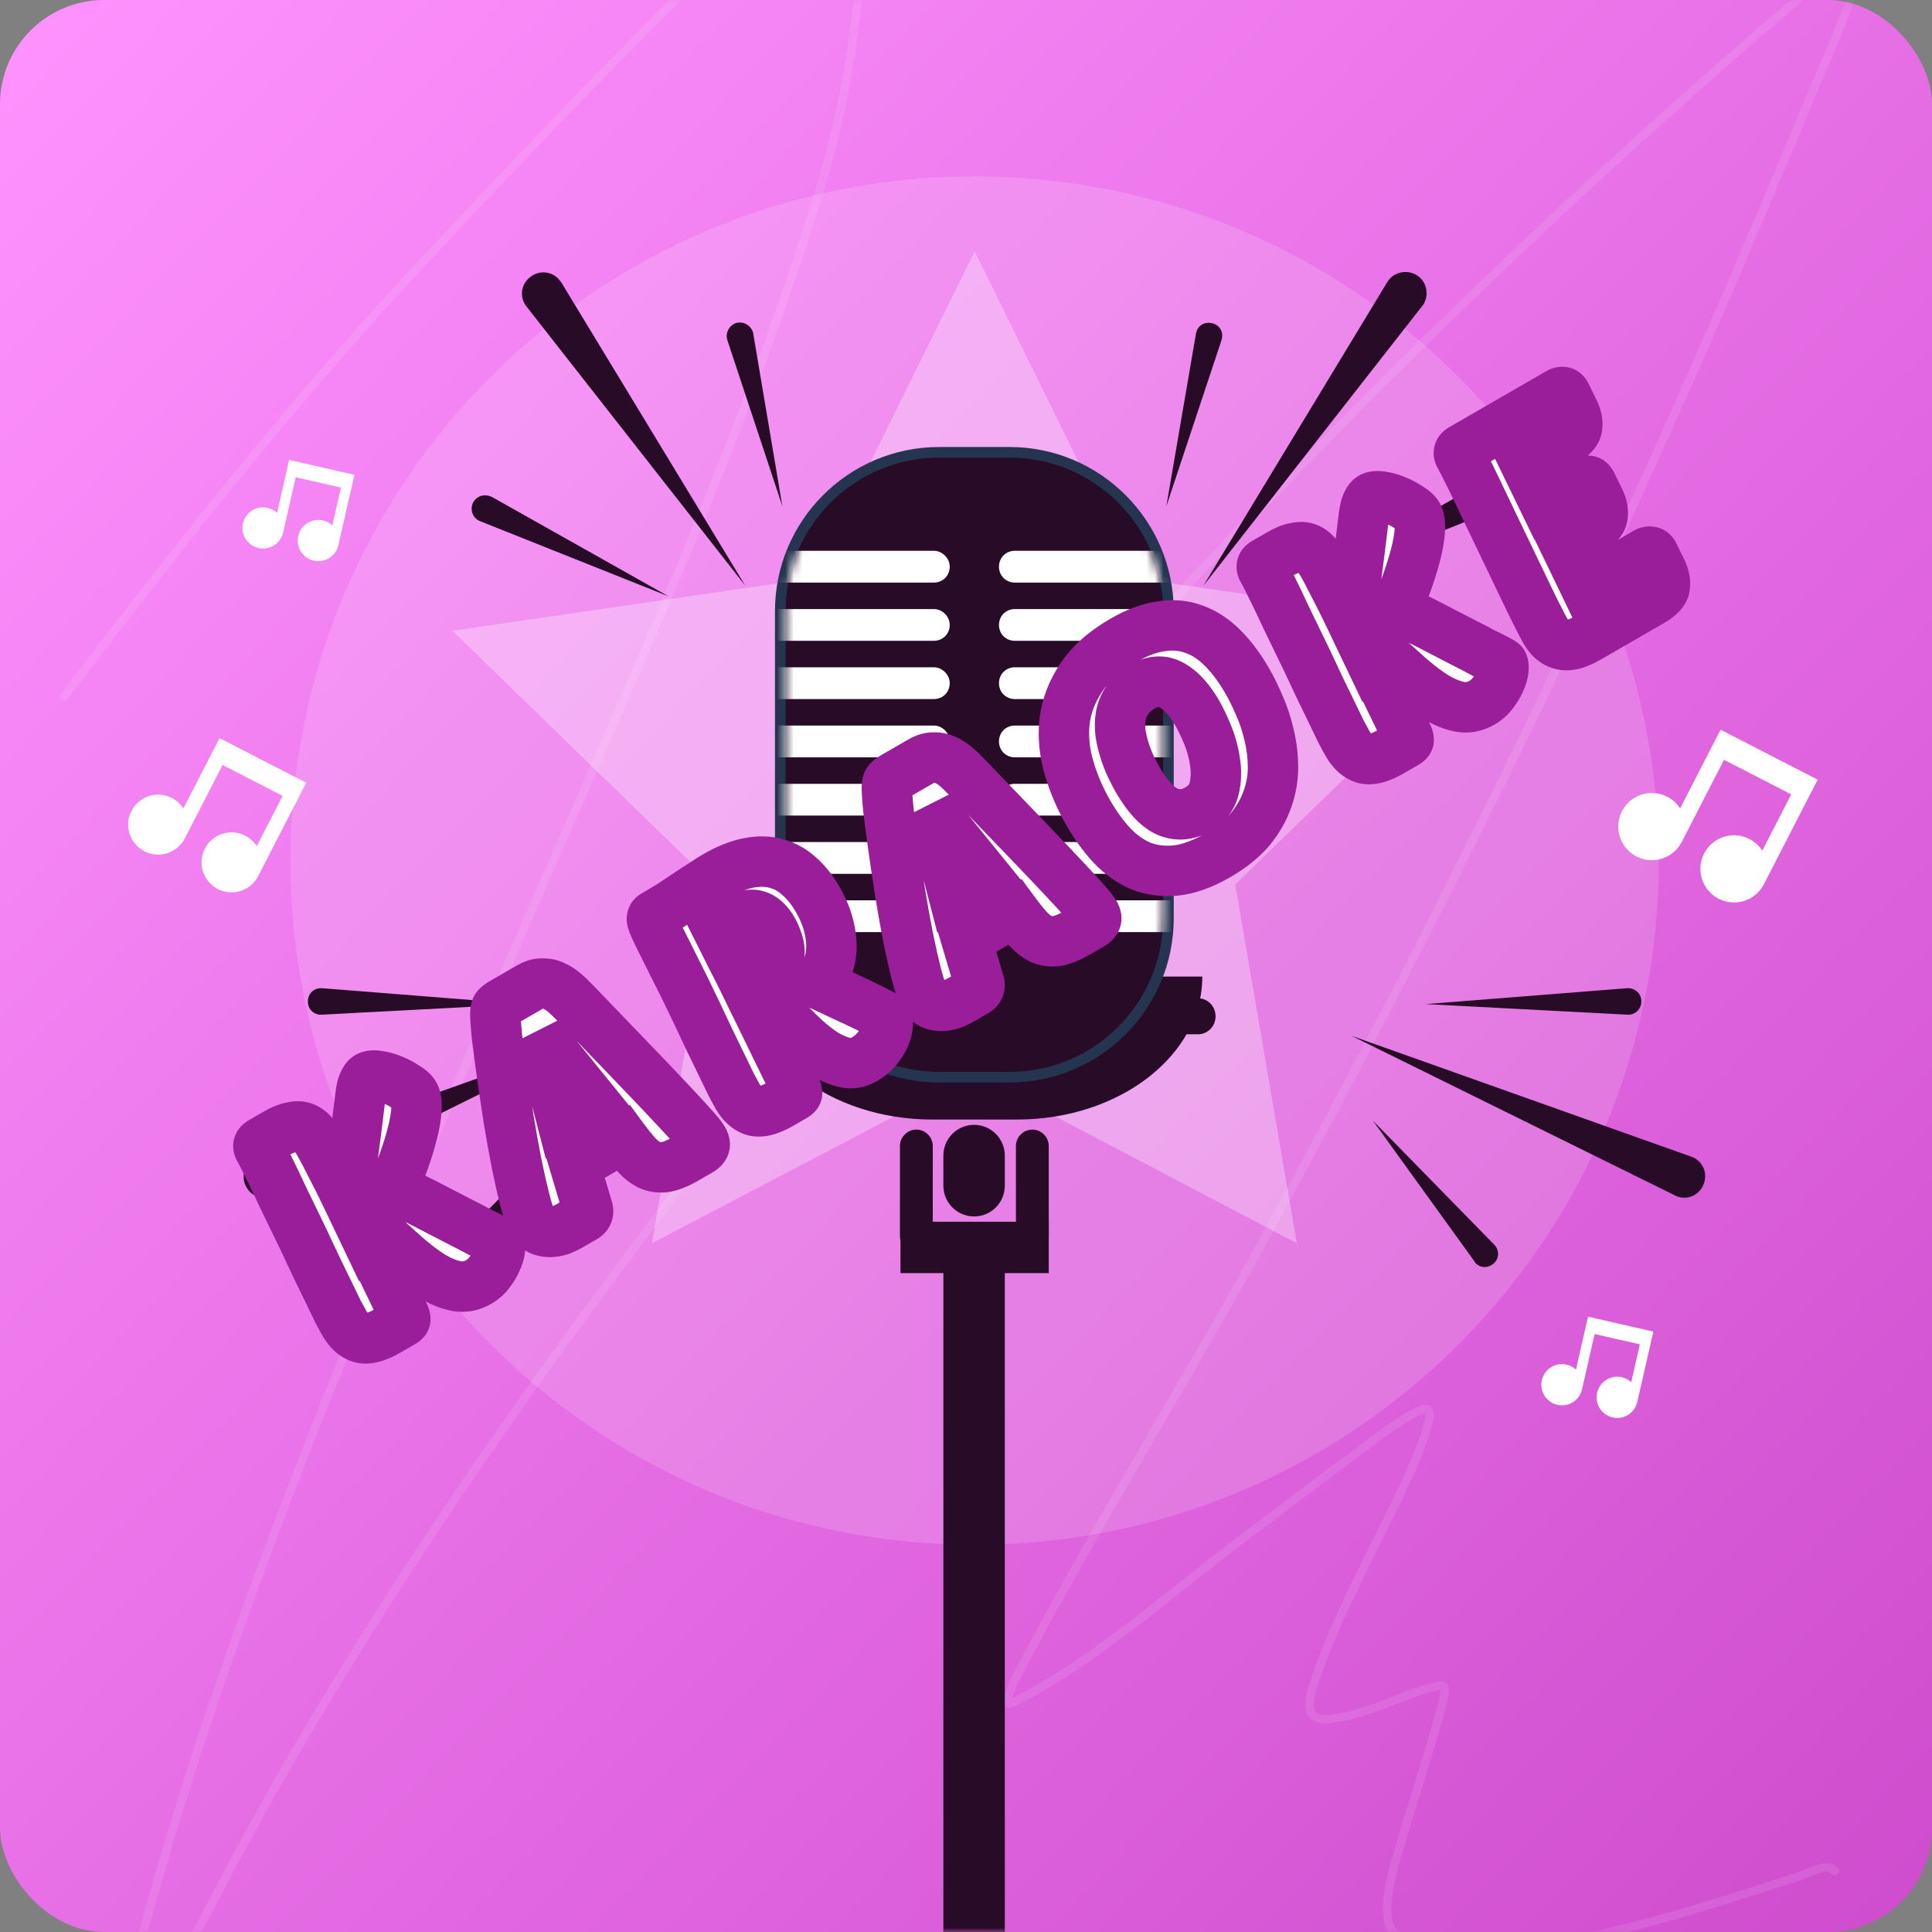 <svg width="230" height="230" viewBox="0 0 230 230" fill="none" xmlns="http://www.w3.org/2000/svg">
<rect x="0" y="0" width="230" height="230" fill="#808080" stroke="none"/>
<rect width="230" height="230" rx="12.406" fill="url(#paint0_linear_4_4)"/>
<mask id="mask0_4_4" style="mask-type:alpha" maskUnits="userSpaceOnUse" x="0" y="0" width="230" height="230">
<rect width="230" height="230" rx="12.406" fill="url(#paint1_linear_4_4)"/>
</mask>
<g mask="url(#mask0_4_4)">
<path opacity="0.1" d="M7.609 82.926C21.268 65.043 34.965 47.585 50.369 31.154C64.052 16.559 78.031 1.926 92.508 -11.893C92.957 -12.322 100.232 -20.071 102.26 -19.542C103.237 -19.287 102.69 -12.808 102.69 -12.348C102.69 0.289 100.902 12.062 97.121 24.151C86.732 57.37 71.455 88.919 57.898 120.906C42.215 157.911 26.128 195.08 15.974 234.082C14.799 238.594 13.789 243.221 13.632 247.897C13.623 248.168 13.494 248.943 13.632 248.71C14.199 247.753 14.633 246.724 15.162 245.746C21.449 234.097 27.278 222.169 33.901 210.706C50.49 181.99 70.128 154.874 90.644 128.865C127.975 81.54 169.495 37.777 215.412 -1.257C216.767 -2.409 218.117 -3.571 219.547 -4.627C220.859 -5.596 222.334 -6.971 221.746 -4.316C221.014 -1.009 217.24 7.473 216.583 9.045C212.441 18.961 206.584 32.87 202.481 42.197C186.751 77.958 169.422 112.93 150.662 147.198C141.506 163.922 131.389 180.122 122.41 196.938C122.133 197.457 120.32 200.744 119.995 202.101C119.699 203.341 120.666 202.67 121.43 202.268C130.714 197.382 139.065 189.858 147.387 183.577C150.82 180.986 158.73 174.975 162.565 172.176C162.783 172.016 167.929 167.955 169.664 167.754C172.209 167.459 164.371 182.52 164.334 182.597C161.44 188.471 158.335 194.455 156.326 200.715C154.822 205.402 157.391 204.999 161.107 204.109C164.568 203.279 167.93 201.315 171.385 200.667C172.212 200.512 171.988 201.491 171.911 201.91C171.594 203.616 170.011 208.76 169.712 209.749C169.194 211.459 166.326 220.64 165.887 222.465C165.521 223.988 164.443 227.99 165.744 229.827C168.915 234.307 180.277 232.151 184.244 231.5C194.459 229.825 204.386 226.522 214.217 223.374C215.52 222.956 217.652 221.595 218.424 222.752" stroke="white" strokeWidth="3" stroke-linecap="round"/>
<path opacity="0.15" d="M197.477 102.451C197.477 147.463 161.038 183.902 116.026 183.902C71.013 183.902 34.575 147.463 34.575 102.451C34.575 57.438 71.013 21 116.026 21C160.975 21 197.477 57.438 197.477 102.451Z" fill="white"/>
<path opacity="0.3" fill-rule="evenodd" clip-rule="evenodd" d="M116.037 127.872L154.385 148.008L147.052 105.295L178.143 75.09L135.211 68.835L116.037 29.936L96.787 68.835L53.856 75.09L84.947 105.295L77.613 148.008L116.037 127.872Z" fill="white"/>
<path d="M88.728 69.732L62.692 36.508C61.809 35.437 61.998 33.798 63.133 32.978C64.205 32.096 65.844 32.285 66.663 33.419C66.726 33.482 66.79 33.608 66.853 33.672L88.728 69.732Z" fill="#270B27"/>
<path d="M71.076 123.318L32.684 142.357C31.423 142.987 29.91 142.483 29.279 141.222C28.649 139.961 29.153 138.448 30.414 137.818C30.477 137.755 30.603 137.755 30.666 137.692L71.076 123.318Z" fill="#270B27"/>
<path d="M79.587 70.993L57.144 62.041C56.325 61.725 55.946 60.78 56.261 59.96C56.577 59.141 57.522 58.762 58.342 59.078C58.405 59.078 58.468 59.141 58.531 59.141L79.587 70.993Z" fill="#270B27"/>
<path d="M62.25 119.535L38.294 120.796C37.412 120.859 36.655 120.166 36.655 119.283C36.592 118.401 37.285 117.644 38.168 117.644C38.231 117.644 38.294 117.644 38.357 117.644L62.25 119.535Z" fill="#270B27"/>
<path d="M68.555 133.405L56.514 150.174C56.009 150.867 55.001 151.057 54.307 150.552C53.614 150.048 53.425 149.039 53.929 148.346C53.992 148.283 54.055 148.22 54.055 148.157L68.555 133.405Z" fill="#270B27"/>
<path d="M93.141 60.275L86.585 40.48C86.333 39.66 86.774 38.778 87.594 38.463C88.413 38.211 89.296 38.652 89.611 39.471C89.611 39.534 89.674 39.597 89.674 39.724L93.141 60.275Z" fill="#270B27"/>
<path d="M143.26 69.732L165.136 33.608C165.829 32.411 167.405 32.032 168.603 32.726C169.801 33.419 170.179 34.995 169.486 36.193C169.423 36.256 169.36 36.382 169.297 36.445L143.26 69.732Z" fill="#270B27"/>
<path d="M160.912 123.318L201.322 137.692C202.646 138.133 203.339 139.583 202.835 140.907C202.394 142.231 200.944 142.924 199.62 142.42C199.557 142.357 199.431 142.357 199.368 142.294L160.912 123.318Z" fill="#270B27"/>
<path d="M152.401 70.993L173.458 59.141C174.214 58.699 175.16 59.015 175.601 59.771C176.042 60.528 175.727 61.473 174.971 61.914C174.908 61.978 174.844 61.978 174.781 61.978L152.401 70.993Z" fill="#270B27"/>
<path d="M169.738 119.535L193.694 117.644C194.577 117.581 195.333 118.211 195.396 119.094C195.459 119.977 194.829 120.733 193.946 120.796C193.883 120.796 193.82 120.796 193.757 120.796L169.738 119.535Z" fill="#270B27"/>
<path d="M163.434 133.405L177.87 148.157C178.501 148.787 178.501 149.796 177.87 150.363C177.24 150.993 176.231 150.993 175.664 150.363C175.601 150.3 175.538 150.237 175.538 150.174L163.434 133.405Z" fill="#270B27"/>
<path d="M138.847 60.275L142.377 39.724C142.504 38.841 143.323 38.274 144.206 38.463C145.088 38.589 145.656 39.408 145.467 40.291C145.467 40.354 145.403 40.48 145.403 40.543L138.847 60.275Z" fill="#270B27"/>
<path fill-rule="evenodd" clip-rule="evenodd" d="M144.71 120.985C144.71 122.183 143.764 123.129 142.629 123.129H89.422C88.287 123.129 87.341 122.183 87.341 120.985C87.341 119.788 88.287 118.842 89.422 118.842H142.629C143.764 118.842 144.71 119.788 144.71 120.985Z" fill="#270B27"/>
<path fill-rule="evenodd" clip-rule="evenodd" d="M143.133 116.257C143.133 125.651 133.236 133.279 121.069 133.279H110.982C98.815 133.279 88.917 125.651 88.917 116.257" fill="#270B27"/>
<path fill-rule="evenodd" clip-rule="evenodd" d="M111.802 128.235C101.4 128.235 92.889 119.725 92.889 109.323V72.758C92.889 62.356 101.4 53.845 111.802 53.845H120.186C130.588 53.845 139.099 62.356 139.099 72.758V109.323C139.099 119.725 130.588 128.235 120.186 128.235H111.802Z" fill="#270B27"/>
<path d="M120.186 54.476C130.273 54.476 138.469 62.671 138.469 72.758V109.322C138.469 119.409 130.273 127.605 120.186 127.605H111.802C101.715 127.605 93.519 119.409 93.519 109.322V72.758C93.519 62.671 101.715 54.476 111.802 54.476H120.186ZM120.186 53.215H111.802C101.021 53.215 92.258 61.978 92.258 72.758V109.322C92.258 120.103 101.021 128.866 111.802 128.866H120.186C130.966 128.866 139.729 120.103 139.729 109.322V72.758C139.729 61.978 130.966 53.215 120.186 53.215Z" fill="#26354F"/>
<path fill-rule="evenodd" clip-rule="evenodd" d="M111.045 147.148C111.045 148.22 110.163 149.102 109.091 149.102C108.019 149.102 107.137 148.22 107.137 147.148V136.431C107.137 135.359 108.019 134.476 109.091 134.476C110.163 134.476 111.045 135.359 111.045 136.431V147.148Z" fill="#270B27"/>
<path fill-rule="evenodd" clip-rule="evenodd" d="M124.852 147.148C124.852 148.22 123.969 149.102 122.897 149.102C121.826 149.102 120.943 148.22 120.943 147.148V136.431C120.943 135.359 121.826 134.476 122.897 134.476C123.969 134.476 124.852 135.359 124.852 136.431V147.148Z" fill="#270B27"/>
<path d="M124.852 145.446H107.2V151.561H124.852V145.446Z" fill="#270B27"/>
<path fill-rule="evenodd" clip-rule="evenodd" d="M119.619 141.159C119.619 143.176 117.98 144.815 115.963 144.815C113.945 144.815 112.306 143.176 112.306 141.159V137.565C112.306 135.548 113.945 133.909 115.963 133.909C117.98 133.909 119.619 135.548 119.619 137.565V141.159Z" fill="#270B27"/>
<path fill-rule="evenodd" clip-rule="evenodd" d="M119.619 243.918C119.619 245.935 117.98 247.575 115.963 247.575C113.945 247.575 112.306 245.935 112.306 243.918V150.994C112.306 148.976 113.945 147.337 115.963 147.337C117.98 147.337 119.619 148.976 119.619 150.994V243.918Z" fill="#270B27"/>
<mask id="mask1_4_4" style="mask-type:luminance" maskUnits="userSpaceOnUse" x="93" y="54" width="46" height="74">
<path d="M138.469 109.323C138.469 119.409 130.273 127.605 120.186 127.605H111.802C101.715 127.605 93.519 119.409 93.519 109.323V72.758C93.519 62.671 101.715 54.476 111.802 54.476H120.186C130.273 54.476 138.469 62.671 138.469 72.758V109.323Z" fill="white"/>
</mask>
<g mask="url(#mask1_4_4)">
<path fill-rule="evenodd" clip-rule="evenodd" d="M113.063 67.462C113.063 68.534 112.243 69.354 111.171 69.354H88.665C87.593 69.354 86.774 68.534 86.774 67.462C86.774 66.391 87.593 65.571 88.665 65.571H111.171C112.18 65.571 113.063 66.454 113.063 67.462Z" fill="white"/>
<path fill-rule="evenodd" clip-rule="evenodd" d="M113.063 74.397C113.063 75.469 112.243 76.288 111.171 76.288H88.665C87.593 76.288 86.774 75.469 86.774 74.397C86.774 73.325 87.593 72.506 88.665 72.506H111.171C112.18 72.506 113.063 73.388 113.063 74.397Z" fill="white"/>
<path fill-rule="evenodd" clip-rule="evenodd" d="M113.063 81.332C113.063 82.403 112.243 83.223 111.171 83.223H88.665C87.593 83.223 86.774 82.403 86.774 81.332C86.774 80.26 87.593 79.44 88.665 79.44H111.171C112.18 79.44 113.063 80.323 113.063 81.332Z" fill="white"/>
<path fill-rule="evenodd" clip-rule="evenodd" d="M113.063 88.266C113.063 89.338 112.243 90.157 111.171 90.157H88.665C87.593 90.157 86.774 89.338 86.774 88.266C86.774 87.195 87.593 86.375 88.665 86.375H111.171C112.18 86.375 113.063 87.258 113.063 88.266Z" fill="white"/>
<path fill-rule="evenodd" clip-rule="evenodd" d="M113.063 95.201C113.063 96.273 112.243 97.092 111.171 97.092H88.665C87.593 97.092 86.774 96.273 86.774 95.201C86.774 94.129 87.593 93.31 88.665 93.31H111.171C112.18 93.31 113.063 94.192 113.063 95.201Z" fill="white"/>
<path fill-rule="evenodd" clip-rule="evenodd" d="M113.063 102.136C113.063 103.207 112.243 104.027 111.171 104.027H88.665C87.593 104.027 86.774 103.207 86.774 102.136C86.774 101.064 87.593 100.244 88.665 100.244H111.171C112.18 100.244 113.063 101.127 113.063 102.136Z" fill="white"/>
<path fill-rule="evenodd" clip-rule="evenodd" d="M113.063 109.07C113.063 110.142 112.243 110.962 111.171 110.962H88.665C87.593 110.962 86.774 110.142 86.774 109.07C86.774 107.999 87.593 107.179 88.665 107.179H111.171C112.18 107.179 113.063 108.062 113.063 109.07Z" fill="white"/>
<path fill-rule="evenodd" clip-rule="evenodd" d="M145.214 67.462C145.214 68.534 144.394 69.354 143.323 69.354H120.817C119.745 69.354 118.925 68.534 118.925 67.462C118.925 66.391 119.745 65.571 120.817 65.571H143.323C144.331 65.571 145.214 66.454 145.214 67.462Z" fill="white"/>
<path fill-rule="evenodd" clip-rule="evenodd" d="M145.214 74.397C145.214 75.469 144.394 76.288 143.323 76.288H120.817C119.745 76.288 118.925 75.469 118.925 74.397C118.925 73.325 119.745 72.506 120.817 72.506H143.323C144.331 72.506 145.214 73.388 145.214 74.397Z" fill="white"/>
<path fill-rule="evenodd" clip-rule="evenodd" d="M145.214 81.332C145.214 82.403 144.394 83.223 143.323 83.223H120.817C119.745 83.223 118.925 82.403 118.925 81.332C118.925 80.26 119.745 79.44 120.817 79.44H143.323C144.331 79.44 145.214 80.323 145.214 81.332Z" fill="white"/>
<path fill-rule="evenodd" clip-rule="evenodd" d="M145.214 88.266C145.214 89.338 144.394 90.157 143.323 90.157H120.817C119.745 90.157 118.925 89.338 118.925 88.266C118.925 87.195 119.745 86.375 120.817 86.375H143.323C144.331 86.375 145.214 87.258 145.214 88.266Z" fill="white"/>
<path fill-rule="evenodd" clip-rule="evenodd" d="M145.214 95.201C145.214 96.273 144.394 97.092 143.323 97.092H120.817C119.745 97.092 118.925 96.273 118.925 95.201C118.925 94.129 119.745 93.31 120.817 93.31H143.323C144.331 93.31 145.214 94.192 145.214 95.201Z" fill="white"/>
<path fill-rule="evenodd" clip-rule="evenodd" d="M145.214 102.136C145.214 103.207 144.394 104.027 143.323 104.027H120.817C119.745 104.027 118.925 103.207 118.925 102.136C118.925 101.064 119.745 100.244 120.817 100.244H143.323C144.331 100.244 145.214 101.127 145.214 102.136Z" fill="white"/>
<path fill-rule="evenodd" clip-rule="evenodd" d="M145.214 109.07C145.214 110.142 144.394 110.962 143.323 110.962H120.817C119.745 110.962 118.925 110.142 118.925 109.07C118.925 107.999 119.745 107.179 120.817 107.179H143.323C144.331 107.179 145.214 108.062 145.214 109.07Z" fill="white"/>
</g>
</g>
<g clip-path="url(#clip0_4_4)">
<path d="M216.392 92.819L209.986 105.267C209.583 106.05 208.933 106.678 208.137 107.054C207.341 107.429 206.443 107.532 205.582 107.345C204.722 107.159 203.947 106.693 203.378 106.021C202.809 105.349 202.477 104.509 202.435 103.629C202.392 102.75 202.641 101.881 203.143 101.157C203.645 100.433 204.371 99.896 205.21 99.627C206.048 99.358 206.952 99.374 207.781 99.671C208.609 99.968 209.317 100.531 209.794 101.271L213.241 94.571L205.239 90.453L200.206 100.234C199.802 101.017 199.152 101.645 198.356 102.021C197.56 102.396 196.662 102.499 195.801 102.312C194.941 102.125 194.166 101.66 193.597 100.988C193.028 100.316 192.696 99.475 192.654 98.596C192.611 97.716 192.86 96.847 193.362 96.124C193.864 95.4 194.59 94.862 195.429 94.594C196.267 94.325 197.171 94.341 198 94.638C198.829 94.935 199.536 95.498 200.013 96.238L204.833 86.871L216.392 92.819Z" fill="white"/>
</g>
<g clip-path="url(#clip1_4_4)">
<path d="M36.456 93.183L30.737 104.297C30.377 104.996 29.797 105.556 29.086 105.892C28.375 106.227 27.573 106.319 26.805 106.152C26.036 105.985 25.345 105.57 24.837 104.97C24.328 104.37 24.033 103.619 23.995 102.834C23.957 102.049 24.179 101.273 24.627 100.627C25.075 99.981 25.723 99.501 26.472 99.261C27.221 99.021 28.027 99.035 28.767 99.301C29.507 99.566 30.139 100.068 30.565 100.729L33.643 94.747L26.498 91.071L22.004 99.803C21.645 100.502 21.064 101.063 20.353 101.398C19.642 101.734 18.84 101.825 18.072 101.658C17.304 101.492 16.612 101.076 16.104 100.476C15.596 99.876 15.3 99.126 15.262 98.341C15.224 97.555 15.447 96.78 15.895 96.134C16.342 95.488 16.991 95.007 17.74 94.767C18.488 94.528 19.295 94.541 20.035 94.807C20.775 95.072 21.407 95.574 21.832 96.235L26.136 87.872L36.456 93.183Z" fill="white"/>
</g>
<g clip-path="url(#clip2_4_4)">
<path d="M42.196 56.52L40.288 64.895C40.167 65.422 39.877 65.895 39.461 66.239C39.045 66.584 38.527 66.782 37.987 66.802C37.447 66.823 36.916 66.664 36.475 66.352C36.034 66.039 35.709 65.59 35.55 65.074C35.39 64.558 35.406 64.003 35.593 63.497C35.781 62.99 36.131 62.56 36.588 62.272C37.046 61.985 37.585 61.856 38.123 61.906C38.661 61.956 39.167 62.183 39.563 62.55L40.59 58.042L35.206 56.816L33.707 63.396C33.587 63.923 33.296 64.395 32.88 64.74C32.465 65.085 31.946 65.283 31.407 65.303C30.867 65.323 30.335 65.165 29.895 64.853C29.454 64.54 29.129 64.091 28.969 63.575C28.81 63.059 28.825 62.504 29.013 61.998C29.201 61.491 29.55 61.061 30.008 60.773C30.465 60.486 31.005 60.357 31.543 60.407C32.08 60.457 32.587 60.684 32.983 61.051L34.419 54.749L42.196 56.52Z" fill="white"/>
</g>
<g clip-path="url(#clip3_4_4)">
<path d="M196.826 158.52L194.918 166.895C194.798 167.422 194.508 167.895 194.092 168.239C193.676 168.584 193.158 168.782 192.618 168.802C192.078 168.823 191.547 168.664 191.106 168.352C190.665 168.039 190.34 167.59 190.181 167.074C190.021 166.558 190.037 166.003 190.224 165.497C190.412 164.99 190.762 164.56 191.219 164.272C191.677 163.985 192.216 163.856 192.754 163.906C193.292 163.956 193.798 164.183 194.194 164.55L195.221 160.042L189.837 158.816L188.338 165.396C188.218 165.923 187.927 166.395 187.511 166.74C187.095 167.085 186.577 167.283 186.038 167.303C185.498 167.323 184.966 167.165 184.526 166.853C184.085 166.54 183.76 166.091 183.6 165.575C183.441 165.059 183.456 164.504 183.644 163.998C183.832 163.491 184.181 163.061 184.639 162.773C185.096 162.486 185.636 162.357 186.173 162.407C186.711 162.457 187.218 162.684 187.614 163.051L189.05 156.749L196.826 158.52Z" fill="white"/>
</g>
<path d="M59.445 147.908C59.546 148.083 59.569 148.377 59.514 148.789C59.469 149.166 59.336 149.594 59.115 150.073C58.916 150.539 58.632 151.01 58.263 151.486C57.917 151.949 57.48 152.333 56.953 152.637C56.142 153.106 55.283 153.265 54.377 153.115C53.459 152.943 52.488 152.553 51.464 151.945C50.462 151.324 49.398 150.52 48.272 149.532C47.133 148.522 45.926 147.42 44.651 146.225L43.876 147.77L48.152 156.621C48.232 156.81 48.264 156.966 48.249 157.092C48.221 157.196 48.108 157.305 47.911 157.419L46.101 158.464C44.85 159.186 43.822 159.458 43.017 159.279C42.221 159.066 41.545 158.476 40.987 157.511C40.81 157.204 40.555 156.737 40.222 156.11C39.899 155.448 39.529 154.682 39.114 153.81C38.686 152.916 38.213 151.946 37.696 150.899C37.201 149.839 36.694 148.757 36.173 147.653C35.111 145.458 34.269 143.721 33.648 142.442C33.048 141.15 32.567 140.141 32.206 139.413C31.832 138.664 31.561 138.118 31.393 137.777C31.212 137.413 31.033 137.077 30.855 136.77C30.666 136.441 30.746 136.175 31.097 135.973L32.907 134.928C33.609 134.522 34.213 134.276 34.718 134.189C35.233 134.067 35.687 134.068 36.081 134.192C36.474 134.316 36.828 134.55 37.144 134.895C37.447 135.217 37.745 135.63 38.036 136.135C38.327 136.64 38.769 137.481 39.362 138.66C39.964 139.804 40.616 141.11 41.317 142.578C41.531 141.226 41.761 139.572 42.006 137.616C42.274 135.648 42.578 133.235 42.917 130.377C42.932 130.251 42.956 130.091 42.99 129.896C43.033 129.666 43.082 129.448 43.138 129.24C43.216 129.02 43.306 128.821 43.409 128.645C43.521 128.434 43.654 128.284 43.807 128.196C44.093 128.031 44.51 127.994 45.061 128.086C45.598 128.156 46.158 128.315 46.741 128.564C47.31 128.791 47.838 129.072 48.324 129.406C48.818 129.705 49.154 130.008 49.331 130.315C49.699 130.952 49.679 132.235 49.273 134.167C48.854 136.076 48.056 138.467 46.878 141.342C47.618 141.762 48.445 142.207 49.358 142.674C50.259 143.119 51.172 143.586 52.098 144.076C53.011 144.543 53.908 145.006 54.786 145.464C55.652 145.9 56.426 146.301 57.106 146.669C57.796 147.002 58.351 147.281 58.773 147.506C59.196 147.73 59.419 147.864 59.445 147.908ZM63.02 117.542C63.569 117.225 64.082 117.075 64.56 117.092C65.047 117.074 65.512 117.171 65.956 117.383C66.387 117.572 66.806 117.842 67.213 118.192C67.62 118.542 68.012 118.916 68.387 119.314C71.317 122.361 73.732 124.872 75.632 126.846C77.533 128.821 79.059 130.426 80.212 131.662C81.351 132.876 82.183 133.785 82.708 134.389C83.232 134.993 83.57 135.427 83.722 135.69C83.899 135.997 83.943 136.25 83.853 136.449C83.784 136.634 83.597 136.816 83.29 136.993L81.611 137.962C80.668 138.507 79.848 138.834 79.15 138.944C78.463 139.019 77.838 138.926 77.278 138.665C76.74 138.391 76.227 137.984 75.741 137.446C75.242 136.886 74.72 136.236 74.177 135.497L68.451 138.803L69.987 143.972C70.079 144.386 69.928 144.707 69.534 144.935L67.789 145.942C67.438 146.145 67.057 146.321 66.646 146.47C66.223 146.598 65.807 146.663 65.398 146.664C65.012 146.654 64.644 146.574 64.294 146.424C63.932 146.253 63.637 145.97 63.409 145.575C63.13 145.092 62.828 144.214 62.502 142.94C62.176 141.665 61.844 140.204 61.507 138.556C61.179 136.873 60.863 135.11 60.559 133.267C60.265 131.389 59.999 129.612 59.763 127.935C59.526 126.258 59.329 124.777 59.172 123.493C59.038 122.196 58.971 121.269 58.971 120.713C58.97 120.304 59.022 120.04 59.128 119.92C59.244 119.766 59.499 119.575 59.894 119.347L63.02 117.542ZM66.88 133.347L70.665 131.162L64.267 123.272L66.88 133.347ZM92.904 131.442C91.653 132.164 90.625 132.436 89.82 132.257C89.024 132.044 88.347 131.455 87.79 130.49C87.638 130.226 87.396 129.781 87.063 129.154C86.74 128.493 86.364 127.715 85.936 126.821C85.507 125.928 85.035 124.957 84.518 123.91C84.01 122.828 83.496 121.735 82.976 120.632C81.872 118.315 80.954 116.446 80.222 115.026C79.512 113.593 78.951 112.469 78.539 111.654C78.034 110.628 77.739 109.965 77.653 109.664C77.554 109.341 77.615 109.116 77.834 108.989C78.514 108.596 79.199 108.186 79.888 107.759C80.587 107.297 81.253 106.854 81.885 106.43C82.518 106.007 83.114 105.619 83.671 105.268C84.238 104.882 84.752 104.556 85.213 104.29C86.617 103.479 87.925 102.958 89.137 102.726C90.349 102.495 91.446 102.52 92.427 102.801C93.431 103.07 94.335 103.572 95.139 104.307C95.966 105.029 96.702 105.95 97.348 107.069C98.336 108.78 98.876 110.501 98.969 112.232C99.062 113.963 98.565 115.61 97.478 117.174L102.522 119.527C103.458 119.981 104.177 120.341 104.681 120.606C105.172 120.849 105.475 121.069 105.589 121.266C105.678 121.42 105.706 121.696 105.673 122.095C105.649 122.46 105.533 122.893 105.325 123.393C105.126 123.859 104.82 124.343 104.408 124.844C104.017 125.333 103.504 125.761 102.868 126.128C102.166 126.534 101.418 126.658 100.626 126.501C99.855 126.332 99.046 125.995 98.198 125.489C97.36 124.95 96.503 124.275 95.625 123.465C94.77 122.642 93.901 121.769 93.017 120.846C92.201 121.258 91.51 121.555 90.942 121.737C91.434 122.74 91.9 123.7 92.341 124.615C92.781 125.531 93.183 126.352 93.544 127.08C93.893 127.785 94.178 128.381 94.4 128.867C94.61 129.331 94.74 129.607 94.791 129.695C94.87 129.883 94.902 130.04 94.887 130.166C94.859 130.269 94.746 130.378 94.549 130.492L92.904 131.442ZM87.405 109.606C87.142 109.758 86.858 109.951 86.554 110.185C86.238 110.397 85.906 110.633 85.558 110.892C85.958 111.685 86.435 112.638 86.99 113.751C87.554 114.83 88.14 115.997 88.749 117.255C89.618 116.987 90.338 116.688 90.909 116.359C91.589 115.966 92.061 115.518 92.326 115.014C92.613 114.498 92.769 113.983 92.795 113.471C92.809 112.937 92.722 112.431 92.534 111.954C92.368 111.465 92.184 111.045 91.982 110.694C91.462 109.794 90.844 109.23 90.126 109C89.409 108.771 88.502 108.973 87.405 109.606ZM109.63 90.632C110.179 90.315 110.692 90.165 111.169 90.182C111.656 90.164 112.122 90.261 112.566 90.472C112.997 90.662 113.416 90.932 113.823 91.282C114.23 91.632 114.622 92.006 114.997 92.403C117.927 95.451 120.342 97.962 122.242 99.936C124.143 101.91 125.669 103.516 126.821 104.752C127.961 105.966 128.793 106.875 129.318 107.479C129.842 108.083 130.18 108.517 130.332 108.78C130.509 109.087 130.553 109.34 130.463 109.538C130.394 109.724 130.207 109.906 129.899 110.083L128.221 111.052C127.278 111.597 126.457 111.924 125.76 112.034C125.073 112.109 124.448 112.016 123.888 111.755C123.349 111.48 122.837 111.074 122.351 110.536C121.852 109.976 121.33 109.326 120.787 108.587L115.06 111.893L116.596 117.061C116.689 117.476 116.538 117.797 116.144 118.025L114.399 119.032C114.048 119.235 113.667 119.411 113.256 119.56C112.833 119.688 112.417 119.752 112.008 119.754C111.622 119.743 111.254 119.663 110.904 119.514C110.542 119.343 110.247 119.06 110.019 118.665C109.74 118.182 109.438 117.304 109.112 116.029C108.786 114.755 108.454 113.294 108.117 111.646C107.789 109.963 107.473 108.2 107.169 106.357C106.875 104.479 106.609 102.702 106.372 101.025C106.136 99.348 105.939 97.867 105.782 96.583C105.648 95.286 105.581 94.359 105.581 93.803C105.58 93.394 105.632 93.13 105.738 93.01C105.854 92.856 106.109 92.665 106.504 92.436L109.63 90.632ZM113.49 106.437L117.275 104.252L110.876 96.362L113.49 106.437ZM133.72 76.24C135.322 75.316 136.826 74.754 138.233 74.556C139.627 74.337 140.94 74.456 142.17 74.916C143.388 75.354 144.523 76.103 145.574 77.163C146.612 78.202 147.588 79.511 148.5 81.091C149.006 81.968 149.491 82.96 149.955 84.068C150.441 85.162 150.823 86.331 151.102 87.574C151.39 88.782 151.539 90.028 151.547 91.31C151.556 92.592 151.337 93.859 150.89 95.112C150.465 96.352 149.783 97.55 148.842 98.708C147.889 99.843 146.589 100.886 144.944 101.836C143.123 102.887 141.451 103.487 139.927 103.635C138.426 103.771 137.047 103.587 135.791 103.083C134.544 102.545 133.4 101.729 132.358 100.633C131.339 99.526 130.411 98.248 129.575 96.8C128.587 95.088 127.821 93.307 127.279 91.456C126.724 89.582 126.54 87.743 126.726 85.939C126.935 84.121 127.586 82.386 128.678 80.731C129.758 79.055 131.439 77.558 133.72 76.24ZM135.974 81.74C135.206 82.184 134.62 82.713 134.214 83.327C133.817 83.907 133.555 84.541 133.426 85.23C133.319 85.906 133.309 86.599 133.397 87.309C133.507 88.006 133.674 88.7 133.897 89.39C134.107 90.058 134.355 90.69 134.64 91.286C134.913 91.86 135.176 92.366 135.43 92.805C136.582 94.801 137.754 96.07 138.944 96.612C140.156 97.141 141.376 97.05 142.605 96.341C143.614 95.758 144.253 94.965 144.522 93.962C144.778 92.936 144.822 91.872 144.654 90.77C144.495 89.633 144.203 88.544 143.777 87.503C143.339 86.44 142.923 85.568 142.53 84.888C141.606 83.286 140.603 82.183 139.523 81.578C138.43 80.952 137.247 81.006 135.974 81.74ZM178.894 78.944C178.995 79.119 179.018 79.413 178.964 79.825C178.918 80.202 178.785 80.63 178.564 81.109C178.365 81.575 178.081 82.046 177.713 82.522C177.366 82.985 176.929 83.369 176.403 83.673C175.591 84.142 174.732 84.301 173.827 84.151C172.908 83.979 171.937 83.589 170.913 82.981C169.911 82.36 168.847 81.556 167.721 80.568C166.582 79.558 165.375 78.456 164.101 77.261L163.325 78.806L167.602 87.657C167.681 87.845 167.713 88.002 167.698 88.128C167.67 88.232 167.558 88.341 167.36 88.455L165.55 89.5C164.3 90.222 163.272 90.494 162.467 90.315C161.671 90.102 160.994 89.512 160.437 88.547C160.259 88.24 160.004 87.773 159.672 87.146C159.348 86.484 158.979 85.718 158.563 84.846C158.135 83.952 157.662 82.982 157.146 81.935C156.651 80.875 156.143 79.793 155.623 78.689C154.56 76.494 153.718 74.757 153.097 73.478C152.497 72.186 152.017 71.177 151.655 70.449C151.281 69.7 151.01 69.154 150.842 68.812C150.661 68.449 150.482 68.113 150.305 67.806C150.115 67.477 150.195 67.211 150.546 67.008L152.356 65.963C153.058 65.558 153.662 65.312 154.168 65.225C154.682 65.103 155.137 65.104 155.53 65.228C155.923 65.352 156.278 65.586 156.594 65.93C156.897 66.253 157.194 66.666 157.485 67.171C157.776 67.675 158.219 68.517 158.811 69.696C159.414 70.84 160.065 72.146 160.766 73.614C160.98 72.261 161.21 70.608 161.456 68.652C161.723 66.684 162.027 64.271 162.366 61.413C162.381 61.287 162.406 61.127 162.439 60.932C162.482 60.702 162.532 60.484 162.587 60.276C162.665 60.056 162.755 59.857 162.858 59.681C162.97 59.47 163.103 59.32 163.257 59.231C163.542 59.067 163.96 59.03 164.51 59.122C165.048 59.192 165.608 59.351 166.19 59.6C166.76 59.827 167.287 60.108 167.773 60.441C168.267 60.741 168.603 61.044 168.781 61.351C169.148 61.988 169.129 63.271 168.722 65.203C168.304 67.112 167.505 69.503 166.327 72.377C167.067 72.798 167.894 73.243 168.807 73.71C169.708 74.155 170.621 74.622 171.547 75.112C172.461 75.579 173.357 76.041 174.236 76.499C175.102 76.936 175.875 77.337 176.555 77.705C177.245 78.038 177.801 78.317 178.223 78.541C178.645 78.766 178.868 78.9 178.894 78.944ZM189.016 75.952C187.787 76.661 186.77 76.927 185.965 76.748C185.16 76.569 184.498 76.03 183.978 75.131C183.725 74.692 183.327 73.927 182.785 72.836C182.23 71.723 181.615 70.455 180.939 69.031C180.264 67.608 179.544 66.107 178.779 64.53C178.015 62.953 177.301 61.463 176.638 60.062C175.975 58.66 175.386 57.436 174.869 56.389C174.352 55.341 173.986 54.631 173.77 54.258C173.58 53.929 173.661 53.663 174.012 53.461L185.596 46.773C185.728 46.697 185.867 46.66 186.015 46.662C186.163 46.665 186.287 46.754 186.388 46.929L187.378 48.947C187.714 49.63 187.838 50.276 187.749 50.883C187.67 51.455 187.137 52.026 186.15 52.596L181.608 55.218L183.958 60.048L188.631 57.35C188.763 57.274 188.903 57.237 189.05 57.24C189.198 57.242 189.323 57.331 189.424 57.507L190.413 59.524C190.749 60.208 190.873 60.853 190.785 61.46C190.706 62.032 190.172 62.603 189.185 63.173L186.322 64.826L188.791 69.939L196.031 65.759C196.163 65.683 196.309 65.657 196.469 65.681C196.617 65.684 196.735 65.762 196.824 65.915L197.813 67.933C198.149 68.617 198.273 69.262 198.184 69.869C198.105 70.441 197.572 71.012 196.585 71.582L189.016 75.952Z" fill="white"/>
<path d="M59.514 148.789L56.541 148.394L56.538 148.412L56.536 148.43L59.514 148.789ZM59.115 150.073L56.391 148.815L56.373 148.855L56.356 148.894L59.115 150.073ZM58.263 151.486L55.891 149.649L55.876 149.669L55.861 149.689L58.263 151.486ZM54.377 153.115L53.825 156.064L53.856 156.07L53.887 156.075L54.377 153.115ZM51.464 151.945L49.884 154.495L49.908 154.51L49.932 154.524L51.464 151.945ZM48.272 149.532L46.281 151.777L46.287 151.782L46.293 151.787L48.272 149.532ZM44.651 146.225L46.703 144.036L43.772 141.29L41.97 144.879L44.651 146.225ZM43.876 147.77L41.195 146.424L40.532 147.744L41.175 149.075L43.876 147.77ZM48.152 156.621L50.916 155.455L50.887 155.385L50.854 155.316L48.152 156.621ZM48.249 157.092L51.147 157.869L51.202 157.663L51.227 157.451L48.249 157.092ZM43.017 159.279L42.241 162.177L42.304 162.194L42.367 162.208L43.017 159.279ZM40.222 156.11L37.527 157.428L37.549 157.472L37.572 157.516L40.222 156.11ZM39.114 153.81L41.822 152.519L41.819 152.514L39.114 153.81ZM37.696 150.899L34.978 152.168L34.992 152.197L35.006 152.226L37.696 150.899ZM36.173 147.653L38.887 146.374L38.881 146.36L38.874 146.346L36.173 147.653ZM33.648 142.442L30.926 143.705L30.938 143.729L30.949 143.753L33.648 142.442ZM32.206 139.413L34.892 138.078L34.89 138.073L32.206 139.413ZM31.393 137.777L34.085 136.453L34.079 136.441L31.393 137.777ZM34.718 134.189L35.228 137.145L35.319 137.13L35.409 137.108L34.718 134.189ZM36.081 134.192L36.982 131.331L36.982 131.331L36.081 134.192ZM37.144 134.895L34.933 136.922L34.946 136.936L34.959 136.95L37.144 134.895ZM39.362 138.66L36.682 140.008L36.694 140.033L36.707 140.057L39.362 138.66ZM41.317 142.578L38.61 143.871L42.771 152.582L44.28 143.046L41.317 142.578ZM42.006 137.616L39.034 137.212L39.032 137.227L39.03 137.242L42.006 137.616ZM42.917 130.377L39.938 130.018L39.938 130.023L42.917 130.377ZM42.99 129.896L40.041 129.344L40.038 129.365L40.034 129.385L42.99 129.896ZM43.138 129.24L40.308 128.244L40.27 128.352L40.24 128.464L43.138 129.24ZM43.409 128.645L46 130.157L46.03 130.105L46.058 130.053L43.409 128.645ZM45.061 128.086L44.567 131.045L44.62 131.054L44.674 131.061L45.061 128.086ZM46.741 128.564L45.562 131.323L45.596 131.338L45.631 131.351L46.741 128.564ZM48.324 129.406L46.623 131.877L46.695 131.927L46.77 131.972L48.324 129.406ZM49.273 134.167L52.203 134.809L52.206 134.797L52.209 134.784L49.273 134.167ZM46.878 141.342L44.102 140.204L43.101 142.645L45.395 143.95L46.878 141.342ZM49.358 142.674L47.992 145.345L48.01 145.354L48.029 145.363L49.358 142.674ZM52.098 144.076L50.697 146.728L50.714 146.737L50.732 146.746L52.098 144.076ZM54.786 145.464L53.4 148.124L53.418 148.134L53.437 148.143L54.786 145.464ZM57.106 146.669L55.679 149.308L55.739 149.341L55.801 149.371L57.106 146.669ZM58.773 147.506L57.365 150.154L57.365 150.154L58.773 147.506ZM56.846 149.408C56.596 148.975 56.556 148.609 56.547 148.497C56.537 148.367 56.55 148.319 56.541 148.394L62.488 149.184C62.554 148.687 62.678 147.509 62.043 146.408L56.846 149.408ZM56.536 148.43C56.538 148.409 56.538 148.431 56.516 148.501C56.494 148.571 56.456 148.675 56.391 148.815L61.839 151.33C62.144 150.669 62.399 149.931 62.493 149.148L56.536 148.43ZM56.356 148.894C56.274 149.086 56.132 149.338 55.891 149.649L60.635 153.323C61.132 152.681 61.557 151.991 61.874 151.251L56.356 148.894ZM55.861 149.689C55.77 149.811 55.646 149.928 55.453 150.039L58.453 155.235C59.314 154.738 60.063 154.088 60.665 153.283L55.861 149.689ZM55.453 150.039C55.229 150.168 55.072 150.189 54.867 150.155L53.887 156.075C55.494 156.341 57.054 156.043 58.453 155.235L55.453 150.039ZM54.929 150.166C54.437 150.074 53.797 149.841 52.996 149.366L49.932 154.524C51.179 155.265 52.481 155.812 53.825 156.064L54.929 150.166ZM53.044 149.395C52.214 148.881 51.283 148.183 50.25 147.277L46.293 151.787C47.512 152.856 48.709 153.768 49.884 154.495L53.044 149.395ZM50.262 147.287C49.147 146.298 47.96 145.215 46.703 144.036L42.6 148.414C43.892 149.625 45.119 150.746 46.281 151.777L50.262 147.287ZM41.97 144.879L41.195 146.424L46.557 149.116L47.332 147.571L41.97 144.879ZM41.175 149.075L45.451 157.926L50.854 155.316L46.577 146.465L41.175 149.075ZM45.388 157.787C45.371 157.747 45.33 157.641 45.297 157.482C45.265 157.324 45.231 157.063 45.27 156.733L51.227 157.451C51.332 156.582 51.087 155.86 50.916 155.455L45.388 157.787ZM45.351 156.316C45.528 155.655 45.892 155.256 46.058 155.095C46.238 154.921 46.384 154.836 46.411 154.821L49.411 160.017C49.635 159.888 49.936 159.691 50.229 159.408C50.508 159.139 50.942 158.633 51.147 157.869L45.351 156.316ZM46.411 154.821L44.601 155.866L47.601 161.062L49.411 160.017L46.411 154.821ZM44.601 155.866C44.13 156.138 43.81 156.26 43.626 156.309C43.445 156.357 43.487 156.31 43.667 156.35L42.367 162.208C44.288 162.634 46.146 161.902 47.601 161.062L44.601 155.866ZM43.794 156.381C43.875 156.403 43.908 156.437 43.883 156.415C43.847 156.383 43.737 156.273 43.585 156.011L38.389 159.011C39.2 160.416 40.437 161.693 42.241 162.177L43.794 156.381ZM43.585 156.011C43.436 155.752 43.201 155.324 42.872 154.704L37.572 157.516C37.909 158.15 38.184 158.656 38.389 159.011L43.585 156.011ZM42.917 154.792C42.599 154.142 42.234 153.384 41.822 152.519L36.406 155.101C36.824 155.979 37.198 156.755 37.527 157.428L42.917 154.792ZM41.819 152.514C41.385 151.608 40.908 150.627 40.386 149.571L35.006 152.226C35.519 153.265 35.986 154.225 36.408 155.106L41.819 152.514ZM40.414 149.629C39.918 148.566 39.409 147.481 38.887 146.374L33.46 148.932C33.979 150.033 34.485 151.112 34.978 152.168L40.414 149.629ZM38.874 146.346C37.811 144.151 36.968 142.412 36.346 141.131L30.949 143.753C31.57 145.031 32.411 146.766 33.473 148.96L38.874 146.346ZM36.369 141.179C35.765 139.878 35.271 138.841 34.892 138.078L29.519 140.748C29.863 141.44 30.331 142.422 30.926 143.705L36.369 141.179ZM34.89 138.073C34.516 137.324 34.248 136.786 34.085 136.453L28.701 139.1C28.873 139.451 29.147 140.003 29.522 140.753L34.89 138.073ZM34.079 136.441C33.875 136.03 33.666 135.639 33.454 135.27L28.258 138.27C28.399 138.516 28.549 138.796 28.706 139.112L34.079 136.441ZM33.454 135.27C33.615 135.551 33.923 136.274 33.645 137.193C33.381 138.065 32.782 138.464 32.597 138.571L29.597 133.375C29.061 133.684 28.247 134.317 27.902 135.455C27.543 136.64 27.906 137.661 28.258 138.27L33.454 135.27ZM32.597 138.571L34.407 137.526L31.407 132.33L29.597 133.375L32.597 138.571ZM34.407 137.526C34.667 137.376 34.87 137.278 35.019 137.217C35.172 137.155 35.237 137.144 35.228 137.145L34.209 131.233C33.212 131.404 32.259 131.838 31.407 132.33L34.407 137.526ZM35.409 137.108C35.543 137.077 35.428 137.132 35.179 137.054L36.982 131.331C35.947 131.005 34.923 131.058 34.028 131.269L35.409 137.108ZM35.179 137.054C35.102 137.029 35.037 136.996 34.989 136.964C34.942 136.934 34.925 136.913 34.933 136.922L39.355 132.867C38.732 132.187 37.941 131.633 36.982 131.331L35.179 137.054ZM34.959 136.95C35.063 137.06 35.228 137.272 35.438 137.635L40.634 134.635C40.261 133.989 39.832 133.374 39.33 132.839L34.959 136.95ZM35.438 137.635C35.682 138.058 36.091 138.833 36.682 140.008L42.042 137.312C41.447 136.13 40.972 135.221 40.634 134.635L35.438 137.635ZM36.707 140.057C37.288 141.16 37.922 142.43 38.61 143.871L44.024 141.285C43.31 139.791 42.641 138.449 42.017 137.263L36.707 140.057ZM44.28 143.046C44.501 141.653 44.735 139.965 44.983 137.99L39.03 137.242C38.786 139.178 38.561 140.799 38.354 142.109L44.28 143.046ZM44.979 138.021C45.25 136.03 45.556 133.599 45.896 130.731L39.938 130.023C39.6 132.871 39.298 135.266 39.034 137.212L44.979 138.021ZM45.895 130.736C45.902 130.681 45.917 130.576 45.946 130.407L40.034 129.385C39.996 129.606 39.962 129.822 39.938 130.018L45.895 130.736ZM45.939 130.448C45.969 130.287 46.002 130.144 46.036 130.017L40.24 128.464C40.163 128.752 40.097 129.045 40.041 129.344L45.939 130.448ZM45.968 130.237C45.991 130.17 46.005 130.148 46 130.157L40.817 127.134C40.606 127.495 40.44 127.869 40.308 128.244L45.968 130.237ZM46.058 130.053C45.995 130.171 45.782 130.519 45.307 130.794L42.307 125.597C41.525 126.049 41.047 126.697 40.76 127.237L46.058 130.053ZM45.307 130.794C44.981 130.982 44.708 131.024 44.595 131.033C44.485 131.043 44.464 131.028 44.567 131.045L45.554 125.127C44.753 124.993 43.49 124.914 42.307 125.597L45.307 130.794ZM44.674 131.061C44.898 131.09 45.191 131.165 45.562 131.323L47.919 125.805C47.125 125.466 46.299 125.222 45.447 125.111L44.674 131.061ZM45.631 131.351C46.001 131.499 46.329 131.675 46.623 131.877L50.024 126.934C49.347 126.468 48.62 126.083 47.85 125.777L45.631 131.351ZM46.77 131.972C46.831 132.009 46.874 132.038 46.903 132.059C46.931 132.08 46.941 132.089 46.936 132.085C46.932 132.08 46.908 132.058 46.873 132.017C46.837 131.975 46.787 131.908 46.733 131.815L51.929 128.815C51.388 127.877 50.561 127.253 49.877 126.839L46.77 131.972ZM46.733 131.815C46.668 131.702 46.63 131.608 46.61 131.548C46.59 131.488 46.583 131.452 46.583 131.449C46.582 131.449 46.596 131.527 46.593 131.71C46.587 132.086 46.52 132.683 46.337 133.549L52.209 134.784C52.433 133.719 52.578 132.708 52.592 131.801C52.605 130.97 52.519 129.836 51.929 128.815L46.733 131.815ZM46.343 133.524C45.976 135.195 45.248 137.408 44.102 140.204L49.654 142.479C50.864 139.527 51.733 136.956 52.203 134.809L46.343 133.524ZM45.395 143.95C46.18 144.396 47.047 144.861 47.992 145.345L50.725 140.003C49.843 139.552 49.056 139.129 48.361 138.734L45.395 143.95ZM48.029 145.363C48.904 145.796 49.794 146.251 50.697 146.728L53.5 141.423C52.551 140.922 51.614 140.442 50.688 139.985L48.029 145.363ZM50.732 146.746C51.639 147.21 52.528 147.669 53.4 148.124L56.173 142.803C55.287 142.342 54.384 141.875 53.465 141.405L50.732 146.746ZM53.437 148.143C54.283 148.569 55.03 148.957 55.679 149.308L58.532 144.03C57.821 143.646 57.021 143.23 56.135 142.784L53.437 148.143ZM55.801 149.371C56.474 149.696 56.991 149.956 57.365 150.154L60.182 144.857C59.712 144.607 59.117 144.309 58.411 143.968L55.801 149.371ZM57.365 150.154C57.562 150.259 57.67 150.32 57.715 150.347C57.743 150.364 57.708 150.344 57.644 150.299C57.614 150.277 57.534 150.219 57.435 150.132C57.385 150.087 57.306 150.014 57.217 149.916C57.137 149.828 56.989 149.655 56.846 149.408L62.043 146.408C61.788 145.967 61.479 145.698 61.416 145.643C61.299 145.539 61.194 145.461 61.133 145.417C61.007 145.327 60.885 145.252 60.8 145.201C60.622 145.095 60.407 144.977 60.182 144.857L57.365 150.154ZM64.56 117.092L64.455 120.09L64.562 120.094L64.67 120.09L64.56 117.092ZM65.956 117.383L64.665 120.09L64.706 120.11L64.748 120.129L65.956 117.383ZM67.213 118.192L69.17 115.918L69.17 115.918L67.213 118.192ZM68.387 119.314L66.207 121.375L66.216 121.384L66.225 121.393L68.387 119.314ZM75.632 126.846L77.794 124.766L75.632 126.846ZM80.212 131.662L78.017 133.708L78.024 133.715L80.212 131.662ZM82.708 134.389L84.973 132.423L84.973 132.423L82.708 134.389ZM83.853 136.449L81.122 135.206L81.076 135.308L81.037 135.413L83.853 136.449ZM79.15 138.944L79.477 141.926L79.548 141.918L79.618 141.907L79.15 138.944ZM77.278 138.665L75.917 141.338L75.963 141.362L76.01 141.384L77.278 138.665ZM75.741 137.446L73.501 139.441L73.507 139.449L73.515 139.457L75.741 137.446ZM74.177 135.497L76.593 133.719L75.002 131.556L72.677 132.899L74.177 135.497ZM68.451 138.803L66.951 136.205L64.9 137.389L65.575 139.658L68.451 138.803ZM69.987 143.972L72.914 143.315L72.891 143.215L72.862 143.117L69.987 143.972ZM66.646 146.47L67.511 149.343L67.593 149.319L67.672 149.29L66.646 146.47ZM65.398 146.664L65.314 149.663L65.363 149.665L65.412 149.664L65.398 146.664ZM64.294 146.424L63.012 149.136L63.063 149.161L63.116 149.183L64.294 146.424ZM62.502 142.94L59.596 143.684L62.502 142.94ZM61.507 138.556L58.562 139.13L58.565 139.144L58.568 139.157L61.507 138.556ZM60.559 133.267L57.595 133.732L57.597 133.743L57.599 133.755L60.559 133.267ZM59.763 127.935L56.792 128.355L59.763 127.935ZM59.172 123.493L56.188 123.803L56.191 123.829L56.194 123.856L59.172 123.493ZM58.971 120.713L61.971 120.717L61.971 120.708L61.971 120.7L58.971 120.713ZM59.128 119.92L61.373 121.911L61.456 121.817L61.53 121.718L59.128 119.92ZM66.88 133.347L63.976 134.101L64.966 137.916L68.38 135.945L66.88 133.347ZM70.665 131.162L72.165 133.76L75.209 132.003L72.995 129.273L70.665 131.162ZM64.267 123.272L66.597 121.383L61.363 124.026L64.267 123.272ZM64.52 120.14C64.624 120.08 64.669 120.068 64.658 120.071C64.644 120.076 64.571 120.094 64.455 120.09L64.665 114.094C63.47 114.052 62.401 114.435 61.52 114.944L64.52 120.14ZM64.67 120.09C64.674 120.09 64.675 120.09 64.673 120.09C64.67 120.089 64.667 120.089 64.662 120.088C64.658 120.087 64.656 120.086 64.655 120.086C64.654 120.086 64.658 120.087 64.665 120.09L67.247 114.675C66.371 114.257 65.425 114.058 64.45 114.094L64.67 120.09ZM64.748 120.129C64.873 120.184 65.044 120.283 65.257 120.466L69.17 115.918C68.569 115.401 67.902 114.961 67.164 114.637L64.748 120.129ZM65.257 120.466C65.584 120.748 65.901 121.051 66.207 121.375L70.567 117.253C70.122 116.782 69.656 116.337 69.17 115.918L65.257 120.466ZM66.225 121.393C69.154 124.44 71.57 126.952 73.471 128.927L77.794 124.766C75.894 122.792 73.479 120.282 70.55 117.235L66.225 121.393ZM73.471 128.927C75.366 130.896 76.88 132.488 78.017 133.708L82.406 129.616C81.238 128.363 79.699 126.745 77.794 124.766L73.471 128.927ZM78.024 133.715C79.159 134.924 79.958 135.798 80.442 136.356L84.973 132.423C84.409 131.772 83.543 130.828 82.399 129.609L78.024 133.715ZM80.442 136.356C80.684 136.634 80.863 136.851 80.989 137.012C81.129 137.192 81.152 137.238 81.124 137.19L86.32 134.19C86.005 133.645 85.484 133.012 84.973 132.423L80.442 136.356ZM81.124 137.19C81.099 137.146 80.988 136.947 80.931 136.62C80.869 136.26 80.876 135.747 81.122 135.206L86.583 137.691C87.275 136.171 86.675 134.805 86.32 134.19L81.124 137.19ZM81.037 135.413C81.201 134.969 81.444 134.694 81.575 134.567C81.645 134.5 81.703 134.455 81.736 134.431C81.754 134.418 81.767 134.409 81.776 134.403C81.785 134.398 81.789 134.395 81.79 134.395L84.79 139.591C85.275 139.311 86.229 138.679 86.668 137.484L81.037 135.413ZM81.79 134.395L80.111 135.364L83.111 140.56L84.79 139.591L81.79 134.395ZM80.111 135.364C79.332 135.814 78.874 135.95 78.683 135.981L79.618 141.907C80.821 141.718 82.004 141.2 83.111 140.56L80.111 135.364ZM78.824 135.962C78.615 135.985 78.552 135.949 78.546 135.946L76.01 141.384C77.125 141.904 78.31 142.054 79.477 141.926L78.824 135.962ZM78.639 135.991C78.485 135.913 78.256 135.755 77.967 135.435L73.515 139.457C74.198 140.214 74.994 140.868 75.917 141.338L78.639 135.991ZM77.981 135.451C77.556 134.974 77.093 134.399 76.593 133.719L71.76 137.275C72.347 138.073 72.928 138.798 73.501 139.441L77.981 135.451ZM72.677 132.899L66.951 136.205L69.951 141.401L75.677 138.095L72.677 132.899ZM65.575 139.658L67.111 144.826L72.862 143.117L71.326 137.948L65.575 139.658ZM67.059 144.628C66.99 144.318 66.967 143.801 67.228 143.247C67.478 142.714 67.851 142.442 68.034 142.337L71.034 147.533C71.611 147.2 72.257 146.653 72.658 145.799C73.07 144.924 73.076 144.04 72.914 143.315L67.059 144.628ZM68.034 142.337L66.289 143.344L69.289 148.54L71.034 147.533L68.034 142.337ZM66.289 143.344C66.101 143.453 65.88 143.557 65.621 143.651L67.672 149.29C68.235 149.085 68.776 148.837 69.289 148.54L66.289 143.344ZM65.781 143.598C65.611 143.649 65.482 143.664 65.385 143.664L65.412 149.664C66.132 149.661 66.834 149.547 67.511 149.343L65.781 143.598ZM65.482 143.666C65.476 143.665 65.472 143.665 65.471 143.665C65.469 143.665 65.469 143.665 65.47 143.665C65.471 143.665 65.472 143.665 65.473 143.666C65.474 143.666 65.474 143.666 65.473 143.665L63.116 149.183C63.818 149.483 64.558 149.642 65.314 149.663L65.482 143.666ZM65.577 143.712C65.694 143.768 65.797 143.841 65.878 143.919C65.957 143.994 65.996 144.055 66.007 144.075L60.811 147.075C61.3 147.923 62.024 148.669 63.012 149.136L65.577 143.712ZM66.007 144.075C66.013 144.086 65.994 144.054 65.955 143.961C65.916 143.871 65.868 143.746 65.81 143.578C65.693 143.239 65.559 142.784 65.408 142.196L59.596 143.684C59.923 144.962 60.306 146.201 60.811 147.075L66.007 144.075ZM65.408 142.196C65.097 140.979 64.776 139.567 64.446 137.954L58.568 139.157C58.912 140.841 59.255 142.351 59.596 143.684L65.408 142.196ZM64.451 137.982C64.129 136.33 63.819 134.596 63.519 132.779L57.599 133.755C57.907 135.624 58.228 137.416 58.562 139.13L64.451 137.982ZM63.523 132.803C63.231 130.938 62.968 129.176 62.733 127.515L56.792 128.355C57.031 130.048 57.299 131.841 57.595 133.732L63.523 132.803ZM62.733 127.515C62.498 125.852 62.304 124.391 62.15 123.13L56.194 123.856C56.354 125.164 56.553 126.664 56.792 128.355L62.733 127.515ZM62.156 123.183C62.022 121.89 61.971 121.101 61.971 120.717L55.971 120.709C55.971 121.438 56.053 122.502 56.188 123.803L62.156 123.183ZM61.971 120.7C61.971 120.604 61.979 120.654 61.952 120.79C61.938 120.864 61.905 121.004 61.832 121.182C61.76 121.357 61.623 121.629 61.373 121.911L56.884 117.93C56.312 118.575 56.134 119.286 56.066 119.626C55.987 120.027 55.97 120.413 55.971 120.726L61.971 120.7ZM61.53 121.718C61.425 121.858 61.333 121.949 61.287 121.992C61.238 122.038 61.206 122.061 61.205 122.062C61.203 122.064 61.216 122.054 61.25 122.032C61.283 122.01 61.331 121.981 61.394 121.945L58.394 116.749C58 116.976 57.247 117.427 56.726 118.123L61.53 121.718ZM61.394 121.945L64.52 120.14L61.52 114.944L58.394 116.749L61.394 121.945ZM68.38 135.945L72.165 133.76L69.165 128.564L65.38 130.749L68.38 135.945ZM72.995 129.273L66.597 121.383L61.937 125.162L68.335 133.052L72.995 129.273ZM61.363 124.026L63.976 134.101L69.784 132.594L67.171 122.519L61.363 124.026ZM89.82 132.257L89.043 135.155L89.106 135.172L89.17 135.186L89.82 132.257ZM87.063 129.154L84.368 130.472L84.39 130.517L84.413 130.56L87.063 129.154ZM85.936 126.821L88.641 125.525L85.936 126.821ZM84.518 123.91L81.802 125.184L81.815 125.211L81.828 125.238L84.518 123.91ZM82.976 120.632L85.69 119.353L85.685 119.342L82.976 120.632ZM80.222 115.026L77.534 116.358L77.545 116.379L77.556 116.4L80.222 115.026ZM78.539 111.654L75.847 112.978L75.854 112.992L75.861 113.007L78.539 111.654ZM77.653 109.664L80.537 108.839L80.53 108.813L80.522 108.786L77.653 109.664ZM79.888 107.759L81.469 110.309L81.506 110.286L81.543 110.262L79.888 107.759ZM83.671 105.268L85.27 107.806L85.315 107.778L85.359 107.748L83.671 105.268ZM89.137 102.726L88.574 99.78L88.574 99.78L89.137 102.726ZM92.427 102.801L91.6 105.685L91.625 105.692L91.651 105.699L92.427 102.801ZM95.139 104.307L93.116 106.522L93.141 106.544L93.165 106.566L95.139 104.307ZM98.969 112.232L95.973 112.392L95.973 112.392L98.969 112.232ZM97.478 117.174L95.014 115.461L92.982 118.386L96.21 119.892L97.478 117.174ZM102.522 119.527L103.834 116.828L103.812 116.818L103.791 116.808L102.522 119.527ZM104.681 120.606L103.286 123.261L103.318 123.279L103.352 123.295L104.681 120.606ZM105.673 122.096L102.683 121.85L102.681 121.876L102.679 121.902L105.673 122.096ZM105.325 123.393L108.084 124.572L108.09 124.559L108.095 124.546L105.325 123.393ZM104.408 124.844L102.091 122.938L102.078 122.955L102.064 122.971L104.408 124.844ZM100.626 126.501L99.982 129.431L100.013 129.438L100.044 129.444L100.626 126.501ZM98.198 125.489L96.574 128.012L96.618 128.04L96.662 128.066L98.198 125.489ZM95.625 123.465L93.546 125.627L93.568 125.648L93.59 125.669L95.625 123.465ZM93.017 120.846L95.183 118.771L93.646 117.166L91.663 118.169L93.017 120.846ZM90.942 121.737L90.028 118.879L86.72 119.938L88.248 123.057L90.942 121.737ZM92.341 124.615L89.638 125.917L89.638 125.917L92.341 124.615ZM93.544 127.08L96.233 125.75L96.231 125.745L93.544 127.08ZM94.4 128.867L97.135 127.633L97.132 127.626L97.129 127.62L94.4 128.867ZM94.791 129.695L97.555 128.529L97.482 128.357L97.389 128.195L94.791 129.695ZM94.887 130.166L97.785 130.942L97.84 130.736L97.865 130.525L94.887 130.166ZM86.554 110.185L88.224 112.678L88.306 112.623L88.385 112.562L86.554 110.185ZM85.558 110.892L83.765 108.487L81.746 109.992L82.879 112.241L85.558 110.892ZM86.99 113.751L84.305 115.09L84.318 115.116L84.331 115.142L86.99 113.751ZM88.749 117.255L86.049 118.562L87.172 120.88L89.633 120.122L88.749 117.255ZM92.326 115.014L89.703 113.558L89.686 113.588L89.671 113.619L92.326 115.014ZM92.795 113.471L95.791 113.623L95.793 113.584L95.794 113.546L92.795 113.471ZM92.534 111.954L89.692 112.916L89.716 112.985L89.742 113.052L92.534 111.954ZM90.126 109L91.04 106.143L91.04 106.143L90.126 109ZM91.404 128.844C90.932 129.117 90.612 129.239 90.428 129.287C90.248 129.335 90.289 129.289 90.47 129.329L89.17 135.186C91.09 135.612 92.949 134.88 94.404 134.04L91.404 128.844ZM90.596 129.36C90.678 129.381 90.711 129.415 90.686 129.393C90.65 129.362 90.54 129.252 90.388 128.99L85.192 131.99C86.003 133.394 87.239 134.672 89.043 135.155L90.596 129.36ZM90.388 128.99C90.265 128.777 90.045 128.374 89.713 127.748L84.413 130.56C84.746 131.189 85.011 131.676 85.192 131.99L90.388 128.99ZM89.758 127.836C89.439 127.184 89.067 126.414 88.641 125.525L83.23 128.118C83.661 129.016 84.04 129.801 84.368 130.472L89.758 127.836ZM88.641 125.525C88.207 124.619 87.729 123.638 87.208 122.582L81.828 125.238C82.34 126.276 82.808 127.236 83.23 128.118L88.641 125.525ZM87.234 122.636C86.726 121.552 86.211 120.458 85.69 119.353L80.263 121.911C80.782 123.013 81.295 124.104 81.802 125.184L87.234 122.636ZM85.685 119.342C84.574 117.011 83.641 115.111 82.889 113.651L77.556 116.4C78.268 117.781 79.171 119.618 80.268 121.922L85.685 119.342ZM82.91 113.693C82.199 112.258 81.633 111.126 81.216 110.3L75.861 113.007C76.268 113.812 76.825 114.928 77.534 116.358L82.91 113.693ZM81.231 110.33C80.987 109.835 80.806 109.45 80.68 109.167C80.617 109.026 80.574 108.924 80.547 108.855C80.515 108.775 80.52 108.779 80.537 108.839L74.769 110.489C74.944 111.102 75.379 112.028 75.847 112.978L81.231 110.33ZM80.522 108.786C80.567 108.933 80.689 109.406 80.522 110.029C80.327 110.757 79.847 111.291 79.334 111.587L76.334 106.391C75.602 106.814 74.982 107.524 74.727 108.476C74.499 109.324 74.641 110.071 74.784 110.541L80.522 108.786ZM79.334 111.587C80.042 111.178 80.754 110.752 81.469 110.309L78.308 105.209C77.644 105.621 76.986 106.014 76.334 106.391L79.334 111.587ZM81.543 110.262C82.246 109.797 82.917 109.351 83.555 108.923L80.216 103.938C79.589 104.358 78.928 104.798 78.234 105.257L81.543 110.262ZM83.555 108.923C84.168 108.512 84.74 108.14 85.27 107.806L82.073 102.729C81.488 103.098 80.869 103.501 80.216 103.938L83.555 108.923ZM85.359 107.748C85.882 107.392 86.332 107.108 86.713 106.888L83.713 101.692C83.173 102.004 82.595 102.371 81.984 102.788L85.359 107.748ZM86.713 106.888C87.913 106.195 88.903 105.826 89.7 105.673L88.574 99.78C86.947 100.091 85.322 100.763 83.713 101.692L86.713 106.888ZM89.7 105.673C90.545 105.512 91.155 105.558 91.6 105.685L93.254 99.918C91.736 99.482 90.153 99.478 88.574 99.78L89.7 105.673ZM91.651 105.699C92.167 105.838 92.649 106.095 93.116 106.522L97.163 102.092C96.021 101.049 94.694 100.303 93.204 99.904L91.651 105.699ZM93.165 106.566C93.704 107.037 94.24 107.686 94.75 108.569L99.946 105.569C99.164 104.213 98.228 103.022 97.113 102.048L93.165 106.566ZM94.75 108.569C95.535 109.928 95.909 111.195 95.973 112.392L101.965 112.072C101.844 109.807 101.137 107.631 99.946 105.569L94.75 108.569ZM95.973 112.392C96.027 113.391 95.76 114.389 95.014 115.461L99.942 118.886C101.369 116.832 102.096 114.535 101.965 112.072L95.973 112.392ZM96.21 119.892L101.254 122.245L103.791 116.808L98.746 114.455L96.21 119.892ZM101.211 122.225C102.137 122.675 102.823 123.018 103.286 123.261L106.077 117.95C105.531 117.663 104.778 117.288 103.834 116.828L101.211 122.225ZM103.352 123.295C103.508 123.372 103.545 123.403 103.512 123.379C103.492 123.365 103.429 123.317 103.344 123.233C103.263 123.151 103.125 122.998 102.991 122.766L108.187 119.766C107.828 119.144 107.341 118.745 107.042 118.527C106.706 118.283 106.346 118.082 106.011 117.917L103.352 123.295ZM102.991 122.766C102.856 122.532 102.786 122.325 102.749 122.19C102.711 122.052 102.697 121.947 102.692 121.891C102.681 121.787 102.69 121.76 102.683 121.85L108.663 122.341C108.688 122.032 108.7 121.667 108.661 121.287C108.626 120.94 108.53 120.36 108.187 119.766L102.991 122.766ZM102.679 121.902C102.683 121.849 102.688 121.85 102.671 121.917C102.653 121.982 102.619 122.088 102.555 122.241L108.095 124.546C108.375 123.873 108.614 123.102 108.667 122.289L102.679 121.902ZM102.566 122.215C102.506 122.357 102.371 122.599 102.091 122.938L106.725 126.75C107.27 126.087 107.747 125.362 108.084 124.572L102.566 122.215ZM102.064 122.971C101.944 123.122 101.735 123.318 101.368 123.53L104.368 128.727C105.272 128.204 106.09 127.544 106.751 126.717L102.064 122.971ZM101.368 123.53C101.335 123.549 101.313 123.558 101.303 123.562C101.293 123.566 101.289 123.566 101.288 123.566C101.288 123.566 101.284 123.567 101.275 123.567C101.265 123.567 101.243 123.565 101.208 123.558L100.044 129.444C101.552 129.743 103.039 129.494 104.368 128.727L101.368 123.53ZM101.27 123.571C100.881 123.486 100.372 123.293 99.735 122.913L96.662 128.066C97.72 128.697 98.829 129.178 99.982 129.431L101.27 123.571ZM99.823 122.967C99.156 122.538 98.434 121.975 97.661 121.261L93.59 125.669C94.571 126.574 95.565 127.362 96.574 128.012L99.823 122.967ZM97.705 121.303C96.882 120.51 96.041 119.667 95.183 118.771L90.85 122.921C91.76 123.872 92.659 124.774 93.546 125.627L97.705 121.303ZM91.663 118.169C90.924 118.543 90.388 118.764 90.028 118.879L91.856 124.594C92.632 124.346 93.48 123.974 94.37 123.524L91.663 118.169ZM88.248 123.057C88.737 124.055 89.2 125.008 89.638 125.917L95.044 123.314C94.6 122.392 94.13 121.426 93.636 120.417L88.248 123.057ZM89.638 125.917C90.083 126.841 90.489 127.674 90.858 128.415L96.231 125.745C95.876 125.031 95.48 124.221 95.044 123.314L89.638 125.917ZM90.855 128.409C91.196 129.099 91.467 129.665 91.672 130.114L97.129 127.62C96.89 127.097 96.59 126.471 96.233 125.75L90.855 128.409ZM91.666 130.101C91.843 130.494 92.048 130.944 92.192 131.195L97.389 128.195C97.425 128.257 97.441 128.292 97.424 128.259C97.414 128.238 97.396 128.201 97.369 128.143C97.314 128.026 97.237 127.858 97.135 127.633L91.666 130.101ZM92.026 130.861C92.009 130.82 91.968 130.714 91.935 130.555C91.903 130.397 91.869 130.136 91.909 129.807L97.865 130.525C97.97 129.655 97.725 128.933 97.555 128.529L92.026 130.861ZM91.989 129.389C92.166 128.729 92.53 128.33 92.696 128.169C92.876 127.994 93.022 127.91 93.049 127.894L96.049 133.09C96.273 132.961 96.574 132.765 96.867 132.482C97.146 132.212 97.58 131.707 97.785 130.942L91.989 129.389ZM93.049 127.894L91.404 128.844L94.404 134.04L96.049 133.09L93.049 127.894ZM85.905 107.008C85.502 107.241 85.107 107.513 84.724 107.808L88.385 112.562C88.609 112.389 88.781 112.276 88.905 112.204L85.905 107.008ZM84.885 107.693C84.521 107.936 84.148 108.201 83.765 108.487L87.352 113.297C87.664 113.064 87.955 112.858 88.224 112.678L84.885 107.693ZM82.879 112.241C83.276 113.03 83.751 113.979 84.305 115.09L89.675 112.413C89.119 111.297 88.639 110.34 88.238 109.543L82.879 112.241ZM84.331 115.142C84.879 116.189 85.452 117.329 86.049 118.562L91.449 115.947C90.829 114.666 90.228 113.47 89.648 112.361L84.331 115.142ZM89.633 120.122C90.642 119.811 91.586 119.432 92.409 118.957L89.409 113.761C89.091 113.944 88.595 114.163 87.866 114.388L89.633 120.122ZM92.409 118.957C93.4 118.385 94.371 117.572 94.982 116.41L89.671 113.619C89.711 113.541 89.74 113.522 89.708 113.552C89.674 113.585 89.585 113.659 89.409 113.761L92.409 118.957ZM94.949 116.47C95.424 115.614 95.739 114.657 95.791 113.623L89.799 113.319C89.799 113.319 89.799 113.334 89.788 113.368C89.777 113.404 89.754 113.467 89.703 113.558L94.949 116.47ZM95.794 113.546C95.817 112.628 95.666 111.722 95.326 110.856L89.742 113.052C89.777 113.14 89.8 113.245 89.796 113.396L95.794 113.546ZM95.376 110.993C95.163 110.365 94.904 109.755 94.58 109.194L89.384 112.194C89.465 112.334 89.574 112.565 89.692 112.916L95.376 110.993ZM94.58 109.194C93.83 107.894 92.699 106.673 91.04 106.143L89.213 111.858C89.116 111.827 89.08 111.788 89.106 111.811C89.141 111.843 89.243 111.949 89.384 112.194L94.58 109.194ZM91.04 106.143C89.111 105.526 87.257 106.228 85.905 107.008L88.905 112.204C89.278 111.989 89.49 111.924 89.56 111.908C89.615 111.896 89.467 111.939 89.213 111.858L91.04 106.143ZM111.169 90.182L111.064 93.18L111.172 93.183L111.28 93.18L111.169 90.182ZM112.566 90.472L111.275 93.18L111.316 93.2L111.358 93.218L112.566 90.472ZM113.823 91.282L115.78 89.008L115.78 89.008L113.823 91.282ZM114.997 92.403L112.817 94.464L112.826 94.473L112.834 94.482L114.997 92.403ZM122.242 99.936L124.404 97.856L122.242 99.936ZM126.821 104.752L124.627 106.797L124.634 106.805L126.821 104.752ZM129.318 107.479L131.583 105.513L131.583 105.513L129.318 107.479ZM130.463 109.538L127.732 108.296L127.686 108.398L127.647 108.503L130.463 109.538ZM125.76 112.034L126.087 115.016L126.158 115.008L126.228 114.997L125.76 112.034ZM123.888 111.755L122.527 114.428L122.573 114.452L122.62 114.473L123.888 111.755ZM122.351 110.536L120.11 112.531L120.117 112.539L120.125 112.547L122.351 110.536ZM120.787 108.587L123.203 106.809L121.612 104.646L119.287 105.989L120.787 108.587ZM115.06 111.893L113.56 109.295L111.51 110.478L112.185 112.747L115.06 111.893ZM116.596 117.061L119.524 116.405L119.501 116.305L119.472 116.207L116.596 117.061ZM113.256 119.56L114.121 122.433L114.202 122.408L114.282 122.379L113.256 119.56ZM112.008 119.754L111.924 122.753L111.973 122.754L112.022 122.754L112.008 119.754ZM110.904 119.514L109.622 122.226L109.673 122.251L109.726 122.273L110.904 119.514ZM109.112 116.029L106.205 116.773L109.112 116.029ZM108.117 111.646L105.172 112.22L105.175 112.233L105.177 112.247L108.117 111.646ZM107.169 106.357L104.205 106.821L104.207 106.833L104.209 106.844L107.169 106.357ZM106.372 101.025L103.402 101.444L106.372 101.025ZM105.782 96.583L102.798 96.892L102.801 96.919L102.804 96.946L105.782 96.583ZM105.581 93.803L108.581 93.806L108.581 93.798L108.581 93.789L105.581 93.803ZM105.738 93.01L107.983 95.001L108.066 94.907L108.14 94.807L105.738 93.01ZM113.49 106.437L110.586 107.19L111.576 111.006L114.99 109.035L113.49 106.437ZM117.275 104.252L118.775 106.85L121.819 105.093L119.605 102.362L117.275 104.252ZM110.876 96.362L113.207 94.472L107.973 97.115L110.876 96.362ZM111.13 93.23C111.234 93.17 111.279 93.158 111.268 93.161C111.253 93.165 111.181 93.184 111.064 93.18L111.274 87.183C110.08 87.142 109.011 87.525 108.13 88.033L111.13 93.23ZM111.28 93.18C111.284 93.179 111.285 93.18 111.283 93.179C111.28 93.179 111.277 93.179 111.272 93.178C111.268 93.177 111.266 93.176 111.265 93.176C111.264 93.176 111.268 93.177 111.275 93.18L113.857 87.764C112.981 87.346 112.035 87.148 111.059 87.184L111.28 93.18ZM111.358 93.218C111.483 93.273 111.654 93.373 111.867 93.556L115.78 89.008C115.179 88.491 114.512 88.051 113.774 87.726L111.358 93.218ZM111.867 93.556C112.194 93.838 112.511 94.14 112.817 94.464L117.177 90.342C116.732 89.872 116.266 89.427 115.78 89.008L111.867 93.556ZM112.834 94.482C115.764 97.53 118.18 100.042 120.081 102.017L124.404 97.856C122.504 95.882 120.089 93.372 117.16 90.324L112.834 94.482ZM120.081 102.017C121.976 103.985 123.49 105.578 124.627 106.797L129.016 102.706C127.848 101.453 126.309 99.835 124.404 97.856L120.081 102.017ZM124.634 106.805C125.769 108.014 126.568 108.888 127.052 109.445L131.583 105.513C131.019 104.862 130.153 103.917 129.009 102.698L124.634 106.805ZM127.052 109.445C127.293 109.724 127.473 109.94 127.599 110.102C127.739 110.282 127.762 110.328 127.734 110.28L132.93 107.28C132.615 106.735 132.094 106.101 131.583 105.513L127.052 109.445ZM127.734 110.28C127.708 110.236 127.598 110.037 127.541 109.709C127.479 109.35 127.486 108.836 127.732 108.296L133.193 110.781C133.885 109.26 133.285 107.894 132.93 107.28L127.734 110.28ZM127.647 108.503C127.81 108.059 128.054 107.784 128.185 107.657C128.255 107.589 128.313 107.545 128.346 107.52C128.364 107.508 128.377 107.499 128.386 107.493C128.395 107.488 128.399 107.485 128.399 107.485L131.399 112.681C131.885 112.401 132.839 111.769 133.278 110.574L127.647 108.503ZM128.399 107.485L126.721 108.454L129.721 113.65L131.399 112.681L128.399 107.485ZM126.721 108.454C125.942 108.904 125.484 109.04 125.293 109.07L126.228 114.997C127.431 114.807 128.613 114.289 129.721 113.65L126.721 108.454ZM125.434 109.052C125.225 109.074 125.162 109.038 125.156 109.036L122.62 114.473C123.735 114.994 124.92 115.144 126.087 115.016L125.434 109.052ZM125.249 109.081C125.095 109.003 124.865 108.844 124.577 108.525L120.125 112.547C120.808 113.304 121.604 113.958 122.527 114.428L125.249 109.081ZM124.591 108.541C124.166 108.063 123.703 107.489 123.203 106.809L118.37 110.365C118.957 111.163 119.537 111.888 120.11 112.531L124.591 108.541ZM119.287 105.989L113.56 109.295L116.56 114.491L122.287 111.185L119.287 105.989ZM112.185 112.747L113.721 117.916L119.472 116.207L117.936 111.038L112.185 112.747ZM113.669 117.718C113.599 117.407 113.577 116.891 113.838 116.337C114.088 115.804 114.461 115.532 114.644 115.427L117.644 120.623C118.221 120.29 118.867 119.743 119.268 118.889C119.679 118.014 119.686 117.13 119.524 116.405L113.669 117.718ZM114.644 115.427L112.899 116.434L115.899 121.63L117.644 120.623L114.644 115.427ZM112.899 116.434C112.711 116.542 112.49 116.646 112.231 116.741L114.282 122.379C114.844 122.175 115.386 121.927 115.899 121.63L112.899 116.434ZM112.391 116.688C112.221 116.739 112.092 116.754 111.995 116.754L112.022 122.754C112.741 122.751 113.444 122.637 114.121 122.433L112.391 116.688ZM112.092 116.755C112.086 116.755 112.082 116.755 112.081 116.755C112.079 116.754 112.079 116.754 112.08 116.755C112.081 116.755 112.082 116.755 112.083 116.755C112.084 116.756 112.084 116.756 112.083 116.755L109.726 122.273C110.428 122.573 111.168 122.732 111.924 122.753L112.092 116.755ZM112.186 116.802C112.304 116.858 112.407 116.931 112.488 117.008C112.567 117.084 112.606 117.145 112.617 117.165L107.421 120.165C107.91 121.012 108.634 121.759 109.622 122.226L112.186 116.802ZM112.617 117.165C112.623 117.176 112.604 117.144 112.565 117.051C112.526 116.961 112.478 116.835 112.42 116.667C112.303 116.329 112.169 115.874 112.018 115.285L106.205 116.773C106.533 118.051 106.916 119.291 107.421 120.165L112.617 117.165ZM112.018 115.285C111.707 114.069 111.386 112.657 111.056 111.044L105.177 112.247C105.522 113.931 105.864 115.441 106.205 116.773L112.018 115.285ZM111.061 111.072C110.739 109.42 110.429 107.686 110.129 105.869L104.209 106.844C104.517 108.714 104.838 110.506 105.172 112.22L111.061 111.072ZM110.133 105.892C109.841 104.028 109.577 102.265 109.343 100.605L103.402 101.444C103.641 103.138 103.909 104.93 104.205 106.821L110.133 105.892ZM109.343 100.605C109.108 98.942 108.914 97.481 108.76 96.22L102.804 96.946C102.964 98.254 103.163 99.754 103.402 101.444L109.343 100.605ZM108.766 96.273C108.632 94.979 108.581 94.191 108.581 93.806L102.581 93.799C102.581 94.527 102.663 95.592 102.798 96.892L108.766 96.273ZM108.581 93.789C108.581 93.694 108.589 93.743 108.562 93.88C108.548 93.954 108.515 94.094 108.442 94.272C108.37 94.446 108.233 94.718 107.983 95.001L103.494 91.02C102.921 91.665 102.743 92.376 102.676 92.716C102.597 93.117 102.58 93.503 102.581 93.816L108.581 93.789ZM108.14 94.807C108.035 94.948 107.943 95.039 107.897 95.082C107.848 95.127 107.816 95.151 107.815 95.152C107.812 95.154 107.826 95.144 107.86 95.122C107.893 95.1 107.94 95.071 108.004 95.034L105.004 89.838C104.61 90.066 103.857 90.517 103.336 91.213L108.14 94.807ZM108.004 95.034L111.13 93.23L108.13 88.033L105.004 89.838L108.004 95.034ZM114.99 109.035L118.775 106.85L115.775 101.654L111.99 103.839L114.99 109.035ZM119.605 102.362L113.207 94.472L108.546 98.252L114.945 106.142L119.605 102.362ZM107.973 97.115L110.586 107.19L116.394 105.684L113.78 95.609L107.973 97.115ZM138.233 74.556L138.651 77.527L138.676 77.524L138.7 77.52L138.233 74.556ZM142.17 74.916L141.121 77.726L141.138 77.733L141.156 77.739L142.17 74.916ZM145.574 77.163L143.443 79.275L143.452 79.284L145.574 77.163ZM149.955 84.068L147.188 85.227L147.2 85.256L147.213 85.284L149.955 84.068ZM151.102 87.574L148.175 88.231L148.179 88.25L148.184 88.27L151.102 87.574ZM151.547 91.31L154.547 91.289L154.547 91.289L151.547 91.31ZM150.89 95.112L148.065 94.103L148.058 94.121L148.052 94.139L150.89 95.112ZM148.842 98.708L151.139 100.637L151.155 100.618L151.17 100.6L148.842 98.708ZM139.927 103.635L140.197 106.623L140.207 106.622L140.218 106.621L139.927 103.635ZM135.791 103.083L134.602 105.838L134.639 105.853L134.675 105.868L135.791 103.083ZM132.358 100.633L130.151 102.665L130.168 102.683L130.185 102.701L132.358 100.633ZM127.279 91.456L130.158 90.612L130.155 90.603L127.279 91.456ZM126.726 85.939L123.746 85.596L123.744 85.613L123.742 85.63L126.726 85.939ZM128.678 80.731L131.182 82.384L131.191 82.37L131.2 82.356L128.678 80.731ZM134.214 83.327L136.69 85.02L136.704 85L136.717 84.98L134.214 83.327ZM133.426 85.23L130.477 84.678L130.469 84.72L130.463 84.761L133.426 85.23ZM133.397 87.309L130.42 87.678L130.426 87.727L130.434 87.776L133.397 87.309ZM133.897 89.39L136.758 88.489L136.755 88.478L136.751 88.468L133.897 89.39ZM134.64 91.286L137.35 89.998L137.346 89.99L134.64 91.286ZM138.944 96.612L137.702 99.343L137.723 99.352L137.744 99.362L138.944 96.612ZM144.522 93.962L147.42 94.738L147.427 94.713L147.433 94.689L144.522 93.962ZM144.654 90.77L141.683 91.186L141.686 91.204L141.688 91.223L144.654 90.77ZM143.777 87.503L146.554 86.368L146.551 86.359L143.777 87.503ZM139.523 81.578L138.031 84.181L138.044 84.189L138.057 84.196L139.523 81.578ZM135.22 78.838C136.584 78.051 137.721 77.658 138.651 77.527L137.815 71.586C135.931 71.851 134.06 72.58 132.22 73.642L135.22 78.838ZM138.7 77.52C139.623 77.374 140.41 77.461 141.121 77.726L143.22 72.106C141.469 71.452 139.631 71.299 137.766 71.593L138.7 77.52ZM141.156 77.739C141.893 78.004 142.658 78.483 143.443 79.275L147.705 75.051C146.387 73.722 144.883 72.703 143.185 72.093L141.156 77.739ZM143.452 79.284C144.267 80.099 145.09 81.186 145.901 82.591L151.098 79.591C150.085 77.836 148.957 76.304 147.695 75.042L143.452 79.284ZM145.901 82.591C146.334 83.34 146.765 84.216 147.188 85.227L152.722 82.909C152.218 81.705 151.678 80.596 151.098 79.591L145.901 82.591ZM147.213 85.284C147.614 86.188 147.936 87.168 148.175 88.231L154.029 86.917C153.71 85.494 153.268 84.137 152.697 82.851L147.213 85.284ZM148.184 88.27C148.417 89.25 148.54 90.269 148.548 91.33L154.547 91.289C154.537 89.787 154.363 88.315 154.02 86.878L148.184 88.27ZM148.548 91.33C148.554 92.249 148.398 93.168 148.065 94.103L153.716 96.12C154.276 94.549 154.559 92.935 154.547 91.289L148.548 91.33ZM148.052 94.139C147.757 95.002 147.262 95.895 146.514 96.816L151.17 100.6C152.303 99.206 153.174 97.701 153.728 96.084L148.052 94.139ZM146.544 96.779C145.869 97.583 144.868 98.416 143.444 99.238L146.444 104.434C148.311 103.356 149.908 102.103 151.139 100.637L146.544 96.779ZM143.444 99.238C141.863 100.15 140.606 100.555 139.637 100.649L140.218 106.621C142.295 106.419 144.382 105.624 146.444 104.434L143.444 99.238ZM139.658 100.647C138.573 100.745 137.676 100.607 136.907 100.299L134.675 105.868C136.419 106.567 138.279 106.796 140.197 106.623L139.658 100.647ZM136.98 100.329C136.144 99.968 135.327 99.401 134.532 98.566L130.185 102.701C131.474 104.056 132.945 105.122 134.602 105.838L136.98 100.329ZM134.566 98.602C133.71 97.673 132.91 96.577 132.173 95.3L126.977 98.3C127.911 99.918 128.967 101.378 130.151 102.665L134.566 98.602ZM132.173 95.3C131.301 93.79 130.632 92.229 130.158 90.612L124.4 92.299C125.011 94.385 125.872 96.386 126.977 98.3L132.173 95.3ZM130.155 90.603C129.703 89.077 129.567 87.632 129.711 86.248L123.742 85.63C123.512 87.854 123.745 90.087 124.403 92.308L130.155 90.603ZM129.707 86.281C129.857 84.971 130.327 83.679 131.182 82.384L126.175 79.078C124.845 81.092 124.013 83.272 123.746 85.596L129.707 86.281ZM131.2 82.356C131.952 81.188 133.224 79.991 135.22 78.838L132.22 73.642C129.653 75.125 127.564 76.921 126.156 79.107L131.2 82.356ZM134.474 79.142C133.384 79.771 132.42 80.599 131.71 81.674L136.717 84.98C136.819 84.826 137.028 84.596 137.474 84.338L134.474 79.142ZM131.737 81.634C131.107 82.556 130.683 83.579 130.477 84.678L136.375 85.782C136.427 85.503 136.528 85.257 136.69 85.02L131.737 81.634ZM130.463 84.761C130.31 85.727 130.299 86.702 130.42 87.678L136.374 86.94C136.319 86.496 136.328 86.085 136.389 85.699L130.463 84.761ZM130.434 87.776C130.569 88.632 130.772 89.477 131.042 90.312L136.751 88.468C136.575 87.922 136.446 87.38 136.361 86.841L130.434 87.776ZM131.035 90.29C131.286 91.086 131.585 91.851 131.935 92.582L137.346 89.99C137.125 89.529 136.929 89.03 136.758 88.489L131.035 90.29ZM131.931 92.574C132.23 93.203 132.53 93.782 132.832 94.305L138.028 91.305C137.823 90.95 137.597 90.517 137.35 89.998L131.931 92.574ZM132.832 94.305C134.086 96.478 135.652 98.41 137.702 99.343L140.186 93.881C139.856 93.731 139.078 93.125 138.028 91.305L132.832 94.305ZM137.744 99.362C139.901 100.302 142.122 100.084 144.105 98.939L141.105 93.743C140.631 94.016 140.411 93.979 140.143 93.862L137.744 99.362ZM144.105 98.939C145.712 98.011 146.919 96.607 147.42 94.738L141.624 93.185C141.587 93.324 141.517 93.505 141.105 93.743L144.105 98.939ZM147.433 94.689C147.791 93.257 147.845 91.791 147.62 90.317L141.688 91.223C141.8 91.954 141.766 92.616 141.612 93.234L147.433 94.689ZM147.625 90.355C147.432 88.976 147.076 87.645 146.554 86.368L141 88.638C141.329 89.444 141.558 90.291 141.683 91.186L147.625 90.355ZM146.551 86.359C146.083 85.224 145.61 84.222 145.129 83.388L139.932 86.388C140.236 86.914 140.595 87.655 141.003 88.646L146.551 86.359ZM145.129 83.388C144.058 81.533 142.717 79.928 140.988 78.96L138.057 84.196C138.489 84.438 139.154 85.039 139.932 86.388L145.129 83.388ZM141.015 78.976C138.825 77.72 136.489 77.979 134.474 79.142L137.474 84.338C137.793 84.154 137.943 84.146 137.952 84.146C137.957 84.145 137.958 84.146 137.956 84.145C137.954 84.145 137.953 84.145 137.954 84.145C137.955 84.145 137.961 84.147 137.972 84.152C137.984 84.156 138.003 84.165 138.031 84.181L141.015 78.976ZM178.964 79.825L175.99 79.43L175.987 79.448L175.985 79.466L178.964 79.825ZM178.564 81.109L175.84 79.851L175.822 79.891L175.805 79.93L178.564 81.109ZM177.713 82.522L175.341 80.685L175.325 80.705L175.31 80.725L177.713 82.522ZM173.827 84.151L173.275 87.1L173.306 87.106L173.337 87.111L173.827 84.151ZM170.913 82.981L169.333 85.531L169.357 85.546L169.381 85.56L170.913 82.981ZM167.721 80.568L165.731 82.812L165.737 82.818L165.743 82.823L167.721 80.568ZM164.1 77.261L166.152 75.072L163.221 72.326L161.419 75.915L164.1 77.261ZM163.325 78.806L160.644 77.46L159.981 78.78L160.624 80.111L163.325 78.806ZM167.602 87.657L170.366 86.491L170.336 86.421L170.303 86.352L167.602 87.657ZM167.698 88.128L170.596 88.905L170.651 88.699L170.677 88.487L167.698 88.128ZM162.467 90.315L161.69 93.213L161.753 93.23L161.817 93.244L162.467 90.315ZM159.672 87.146L156.976 88.463L156.998 88.508L157.022 88.552L159.672 87.146ZM158.563 84.846L161.271 83.555L161.269 83.55L158.563 84.846ZM157.146 81.935L154.427 83.204L154.441 83.233L154.455 83.262L157.146 81.935ZM155.623 78.689L158.336 77.41L158.33 77.396L158.323 77.382L155.623 78.689ZM153.097 73.478L150.376 74.741L150.387 74.765L150.398 74.789L153.097 73.478ZM151.655 70.449L154.342 69.114L154.339 69.109L151.655 70.449ZM150.842 68.812L153.534 67.489L153.528 67.477L150.842 68.812ZM154.168 65.225L154.677 68.181L154.768 68.166L154.858 68.144L154.168 65.225ZM155.53 65.228L156.431 62.367L156.431 62.367L155.53 65.228ZM156.594 65.93L154.383 67.958L154.395 67.972L154.408 67.986L156.594 65.93ZM158.811 69.696L156.131 71.044L156.144 71.069L156.157 71.093L158.811 69.696ZM160.766 73.614L158.059 74.907L162.22 83.618L163.729 74.082L160.766 73.614ZM161.456 68.652L158.483 68.248L158.481 68.263L158.479 68.278L161.456 68.652ZM162.366 61.413L159.388 61.054L159.387 61.059L162.366 61.413ZM162.439 60.932L159.491 60.38L159.487 60.4L159.483 60.421L162.439 60.932ZM162.587 60.276L159.758 59.28L159.719 59.388L159.69 59.5L162.587 60.276ZM162.858 59.681L165.449 61.193L165.479 61.141L165.507 61.089L162.858 59.681ZM164.51 59.122L164.016 62.081L164.07 62.09L164.123 62.097L164.51 59.122ZM166.19 59.6L165.012 62.359L165.046 62.374L165.08 62.387L166.19 59.6ZM167.773 60.441L166.072 62.913L166.144 62.962L166.219 63.008L167.773 60.441ZM168.722 65.203L171.653 65.845L171.656 65.833L171.658 65.82L168.722 65.203ZM166.327 72.377L163.551 71.24L162.55 73.681L164.844 74.985L166.327 72.377ZM168.807 73.71L167.441 76.38L167.459 76.39L167.478 76.399L168.807 73.71ZM171.547 75.112L170.146 77.764L170.164 77.773L170.181 77.782L171.547 75.112ZM174.236 76.499L172.849 79.16L172.868 79.169L172.886 79.179L174.236 76.499ZM176.555 77.705L175.129 80.344L175.189 80.377L175.25 80.406L176.555 77.705ZM178.223 78.541L176.815 81.19L176.815 81.19L178.223 78.541ZM176.296 80.444C176.046 80.011 176.006 79.645 175.997 79.533C175.986 79.403 176 79.355 175.99 79.43L181.938 80.22C182.004 79.723 182.128 78.545 181.492 77.444L176.296 80.444ZM175.985 79.466C175.988 79.445 175.987 79.467 175.965 79.537C175.944 79.607 175.905 79.711 175.84 79.851L181.288 82.366C181.593 81.705 181.848 80.966 181.942 80.184L175.985 79.466ZM175.805 79.93C175.723 80.122 175.581 80.374 175.341 80.685L180.085 84.359C180.581 83.717 181.007 83.027 181.323 82.287L175.805 79.93ZM175.31 80.725C175.219 80.847 175.095 80.964 174.903 81.075L177.903 86.271C178.763 85.774 179.512 85.124 180.115 84.319L175.31 80.725ZM174.903 81.075C174.679 81.204 174.521 81.225 174.317 81.191L173.337 87.111C174.943 87.377 176.503 87.079 177.903 86.271L174.903 81.075ZM174.378 81.202C173.886 81.11 173.246 80.877 172.445 80.402L169.381 85.56C170.628 86.301 171.93 86.848 173.275 87.1L174.378 81.202ZM172.493 80.431C171.664 79.917 170.733 79.219 169.699 78.313L165.743 82.823C166.962 83.892 168.159 84.803 169.333 85.531L172.493 80.431ZM169.711 78.323C168.596 77.334 167.409 76.251 166.152 75.072L162.049 79.45C163.341 80.661 164.568 81.782 165.731 82.812L169.711 78.323ZM161.419 75.915L160.644 77.46L166.006 80.152L166.782 78.607L161.419 75.915ZM160.624 80.111L164.9 88.962L170.303 86.352L166.026 77.501L160.624 80.111ZM164.838 88.823C164.82 88.782 164.779 88.677 164.746 88.518C164.714 88.36 164.68 88.099 164.72 87.769L170.677 88.487C170.781 87.618 170.536 86.896 170.366 86.491L164.838 88.823ZM164.8 87.352C164.977 86.691 165.341 86.292 165.507 86.131C165.687 85.957 165.833 85.872 165.86 85.857L168.86 91.053C169.084 90.924 169.385 90.727 169.678 90.444C169.957 90.174 170.391 89.669 170.596 88.905L164.8 87.352ZM165.86 85.857L164.05 86.902L167.05 92.098L168.86 91.053L165.86 85.857ZM164.05 86.902C163.579 87.174 163.259 87.296 163.075 87.345C162.894 87.392 162.936 87.346 163.116 87.386L161.817 93.244C163.737 93.67 165.595 92.938 167.05 92.098L164.05 86.902ZM163.243 87.417C163.324 87.439 163.357 87.472 163.332 87.451C163.296 87.419 163.186 87.309 163.035 87.047L157.839 90.047C158.649 91.452 159.886 92.729 161.69 93.213L163.243 87.417ZM163.035 87.047C162.885 86.788 162.651 86.359 162.321 85.74L157.022 88.552C157.358 89.186 157.633 89.692 157.839 90.047L163.035 87.047ZM162.367 85.828C162.049 85.178 161.684 84.42 161.271 83.555L155.855 86.137C156.274 87.015 156.648 87.791 156.976 88.463L162.367 85.828ZM161.269 83.55C160.835 82.644 160.357 81.663 159.836 80.607L154.455 83.262C154.968 84.301 155.435 85.261 155.858 86.142L161.269 83.55ZM159.864 80.665C159.367 79.602 158.858 78.517 158.336 77.41L152.909 79.968C153.428 81.069 153.934 82.147 154.427 83.204L159.864 80.665ZM158.323 77.382C157.26 75.187 156.418 73.448 155.795 72.167L150.398 74.789C151.019 76.067 151.86 77.802 152.923 79.996L158.323 77.382ZM155.818 72.215C155.214 70.914 154.721 69.877 154.342 69.114L148.969 71.784C149.313 72.476 149.78 73.458 150.376 74.741L155.818 72.215ZM154.339 69.109C153.965 68.36 153.698 67.822 153.534 67.489L148.15 70.136C148.322 70.487 148.597 71.039 148.971 71.789L154.339 69.109ZM153.528 67.477C153.324 67.066 153.115 66.674 152.903 66.306L147.707 69.306C147.849 69.552 147.998 69.832 148.155 70.147L153.528 67.477ZM152.903 66.306C153.065 66.587 153.372 67.31 153.094 68.229C152.83 69.101 152.231 69.5 152.046 69.607L149.046 64.41C148.511 64.72 147.696 65.353 147.351 66.49C146.993 67.675 147.355 68.697 147.707 69.306L152.903 66.306ZM152.046 69.607L153.856 68.562L150.856 63.365L149.046 64.41L152.046 69.607ZM153.856 68.562C154.116 68.412 154.319 68.314 154.469 68.253C154.621 68.191 154.686 68.18 154.677 68.181L153.658 62.268C152.662 62.44 151.708 62.874 150.856 63.365L153.856 68.562ZM154.858 68.144C154.993 68.113 154.877 68.168 154.628 68.09L156.431 62.367C155.396 62.041 154.372 62.094 153.478 62.305L154.858 68.144ZM154.628 68.09C154.551 68.065 154.486 68.032 154.438 68C154.391 67.97 154.374 67.949 154.383 67.958L158.804 63.903C158.181 63.223 157.391 62.669 156.431 62.367L154.628 68.09ZM154.408 67.986C154.512 68.096 154.677 68.308 154.887 68.671L160.083 65.671C159.71 65.025 159.281 64.41 158.779 63.875L154.408 67.986ZM154.887 68.671C155.132 69.094 155.54 69.869 156.131 71.044L161.492 68.348C160.897 67.165 160.421 66.257 160.083 65.671L154.887 68.671ZM156.157 71.093C156.737 72.196 157.371 73.466 158.059 74.907L163.473 72.32C162.759 70.826 162.09 69.485 161.466 68.299L156.157 71.093ZM163.729 74.082C163.95 72.689 164.184 71.001 164.432 69.026L158.479 68.278C158.236 70.214 158.01 71.835 157.803 73.145L163.729 74.082ZM164.428 69.056C164.699 67.066 165.005 64.635 165.345 61.767L159.387 61.059C159.049 63.907 158.748 66.302 158.483 68.248L164.428 69.056ZM165.345 61.772C165.351 61.717 165.366 61.612 165.396 61.443L159.483 60.421C159.445 60.642 159.411 60.858 159.388 61.054L165.345 61.772ZM165.388 61.484C165.418 61.323 165.451 61.18 165.485 61.053L159.69 59.5C159.612 59.787 159.546 60.081 159.491 60.38L165.388 61.484ZM165.417 61.273C165.44 61.206 165.454 61.184 165.449 61.193L160.267 58.169C160.056 58.531 159.889 58.905 159.758 59.28L165.417 61.273ZM165.507 61.089C165.444 61.207 165.232 61.555 164.757 61.83L161.757 56.633C160.975 57.085 160.496 57.733 160.209 58.273L165.507 61.089ZM164.757 61.83C164.431 62.018 164.157 62.059 164.044 62.069C163.935 62.079 163.914 62.064 164.016 62.081L165.004 56.163C164.202 56.029 162.94 55.95 161.757 56.633L164.757 61.83ZM164.123 62.097C164.347 62.126 164.641 62.201 165.012 62.359L167.368 56.841C166.575 56.502 165.748 56.258 164.897 56.147L164.123 62.097ZM165.08 62.387C165.45 62.535 165.779 62.711 166.072 62.913L169.474 57.97C168.796 57.504 168.069 57.119 167.3 56.813L165.08 62.387ZM166.219 63.008C166.28 63.045 166.324 63.074 166.352 63.095C166.381 63.116 166.39 63.125 166.386 63.12C166.381 63.116 166.357 63.094 166.322 63.053C166.287 63.011 166.236 62.944 166.183 62.851L171.379 59.851C170.837 58.913 170.01 58.289 169.326 57.875L166.219 63.008ZM166.183 62.851C166.117 62.738 166.08 62.644 166.059 62.584C166.039 62.524 166.032 62.488 166.032 62.485C166.032 62.484 166.045 62.562 166.042 62.746C166.036 63.122 165.969 63.719 165.787 64.585L171.658 65.82C171.882 64.755 172.028 63.744 172.041 62.837C172.054 62.006 171.968 60.871 171.379 59.851L166.183 62.851ZM165.792 64.56C165.425 66.231 164.697 68.444 163.551 71.24L169.103 73.515C170.313 70.563 171.182 67.992 171.653 65.845L165.792 64.56ZM164.844 74.985C165.63 75.432 166.496 75.897 167.441 76.38L170.174 71.039C169.292 70.588 168.505 70.165 167.81 69.769L164.844 74.985ZM167.478 76.399C168.353 76.832 169.243 77.287 170.146 77.764L172.949 72.459C172 71.958 171.063 71.478 170.137 71.02L167.478 76.399ZM170.181 77.782C171.088 78.246 171.977 78.705 172.849 79.16L175.622 73.839C174.736 73.377 173.834 72.911 172.914 72.441L170.181 77.782ZM172.886 79.179C173.733 79.605 174.479 79.993 175.129 80.344L177.982 75.066C177.27 74.681 176.471 74.266 175.585 73.82L172.886 79.179ZM175.25 80.406C175.923 80.731 176.441 80.992 176.815 81.19L179.631 75.892C179.161 75.643 178.567 75.345 177.86 75.004L175.25 80.406ZM176.815 81.19C177.011 81.295 177.119 81.356 177.164 81.383C177.192 81.4 177.157 81.38 177.093 81.335C177.063 81.313 176.983 81.255 176.885 81.168C176.834 81.123 176.756 81.05 176.667 80.952C176.586 80.864 176.439 80.691 176.296 80.444L181.492 77.444C181.237 77.003 180.928 76.734 180.865 76.678C180.748 76.575 180.644 76.497 180.582 76.453C180.456 76.363 180.334 76.288 180.25 76.237C180.072 76.13 179.857 76.013 179.631 75.892L176.815 81.19ZM185.965 76.748L185.315 79.677L185.965 76.748ZM182.785 72.836L185.472 71.501L185.47 71.498L182.785 72.836ZM180.939 69.031L183.65 67.745L180.939 69.031ZM176.638 60.062L173.926 61.344L176.638 60.062ZM186.015 46.662L185.964 49.662L185.964 49.662L186.015 46.662ZM186.388 46.929L189.082 45.608L189.037 45.517L188.987 45.429L186.388 46.929ZM187.378 48.947L184.684 50.268L184.686 50.271L187.378 48.947ZM187.749 50.883L184.781 50.45L184.779 50.461L184.778 50.471L187.749 50.883ZM181.608 55.218L180.108 52.62L177.688 54.017L178.911 56.53L181.608 55.218ZM183.958 60.048L181.261 61.361L182.669 64.256L185.458 62.646L183.958 60.048ZM189.05 57.24L189.101 54.24L189.101 54.24L189.05 57.24ZM189.424 57.507L192.117 56.186L192.073 56.095L192.022 56.007L189.424 57.507ZM190.413 59.524L187.72 60.845L187.721 60.848L190.413 59.524ZM190.785 61.46L187.816 61.027L187.815 61.038L187.813 61.049L190.785 61.46ZM186.322 64.826L184.822 62.228L182.409 63.622L183.621 66.131L186.322 64.826ZM188.791 69.939L186.09 71.243L187.494 74.152L190.291 72.537L188.791 69.939ZM196.469 65.681L196.017 68.647L196.217 68.678L196.419 68.681L196.469 65.681ZM196.824 65.915L199.517 64.595L199.472 64.504L199.422 64.415L196.824 65.915ZM197.813 67.933L195.119 69.254L195.121 69.257L197.813 67.933ZM198.184 69.869L195.216 69.436L195.214 69.447L195.213 69.458L198.184 69.869ZM187.516 73.354C187.059 73.618 186.75 73.734 186.574 73.78C186.403 73.825 186.443 73.781 186.615 73.819L185.315 79.677C187.226 80.101 189.068 79.386 190.516 78.55L187.516 73.354ZM186.615 73.819C186.643 73.825 186.675 73.836 186.706 73.852C186.737 73.867 186.755 73.88 186.758 73.883C186.764 73.888 186.692 73.831 186.576 73.631L181.38 76.631C182.203 78.057 183.486 79.271 185.315 79.677L186.615 73.819ZM186.576 73.631C186.375 73.281 186.014 72.592 185.472 71.501L180.098 74.171C180.641 75.262 181.075 76.103 181.38 76.631L186.576 73.631ZM185.47 71.498C184.926 70.406 184.319 69.155 183.65 67.745L178.229 70.317C178.911 71.754 179.535 73.04 180.1 74.174L185.47 71.498ZM183.65 67.745C182.97 66.313 182.247 64.805 181.479 63.222L176.08 65.838C176.841 67.409 177.557 68.902 178.229 70.317L183.65 67.745ZM181.479 63.222C180.718 61.652 180.009 60.171 179.35 58.779L173.926 61.344C174.594 62.756 175.312 64.254 176.08 65.838L181.479 63.222ZM179.35 58.779C178.682 57.367 178.085 56.127 177.559 55.061L172.179 57.716C172.686 58.745 173.269 59.953 173.926 61.344L179.35 58.779ZM177.559 55.061C177.046 54.022 176.64 53.228 176.369 52.758L171.172 55.758C171.332 56.035 171.658 56.661 172.179 57.716L177.559 55.061ZM176.369 52.758C176.53 53.039 176.838 53.762 176.56 54.681C176.296 55.553 175.697 55.952 175.512 56.059L172.512 50.863C171.976 51.172 171.161 51.805 170.817 52.943C170.458 54.128 170.82 55.149 171.172 55.758L176.369 52.758ZM175.512 56.059L187.096 49.371L184.096 44.175L172.512 50.863L175.512 56.059ZM187.096 49.371C186.771 49.558 186.377 49.669 185.964 49.662L186.065 43.663C185.358 43.651 184.684 43.835 184.096 44.175L187.096 49.371ZM185.964 49.662C185.407 49.653 184.888 49.467 184.475 49.172C184.095 48.9 183.888 48.598 183.79 48.429L188.987 45.429C188.578 44.721 187.641 43.689 186.065 43.663L185.964 49.662ZM183.695 48.25L184.684 50.268L190.071 47.626L189.082 45.608L183.695 48.25ZM184.686 50.271C184.754 50.41 184.772 50.487 184.777 50.509C184.78 50.526 184.773 50.501 184.781 50.45L190.718 51.315C190.913 49.977 190.608 48.718 190.07 47.623L184.686 50.271ZM184.778 50.471C184.848 49.963 185.088 49.703 185.097 49.693C185.107 49.683 185.083 49.71 185.004 49.769C184.927 49.827 184.812 49.904 184.65 49.998L187.65 55.194C188.73 54.57 190.434 53.367 190.721 51.294L184.778 50.471ZM184.65 49.998L180.108 52.62L183.108 57.816L187.65 55.194L184.65 49.998ZM178.911 56.53L181.261 61.361L186.656 58.736L184.306 53.906L178.911 56.53ZM185.458 62.646L190.131 59.948L187.131 54.752L182.458 57.45L185.458 62.646ZM190.131 59.948C189.806 60.136 189.412 60.246 189 60.239L189.101 54.24C188.393 54.228 187.719 54.412 187.131 54.752L190.131 59.948ZM189 60.239C188.442 60.23 187.924 60.045 187.51 59.749C187.13 59.478 186.923 59.175 186.826 59.007L192.022 56.007C191.613 55.298 190.677 54.267 189.101 54.24L189 60.239ZM186.73 58.828L187.72 60.845L193.107 58.204L192.117 56.186L186.73 58.828ZM187.721 60.848C187.789 60.987 187.808 61.065 187.812 61.087C187.815 61.103 187.809 61.078 187.816 61.027L193.753 61.892C193.948 60.554 193.644 59.295 193.105 58.201L187.721 60.848ZM187.813 61.049C187.883 60.54 188.123 60.28 188.133 60.27C188.142 60.26 188.118 60.287 188.04 60.346C187.962 60.404 187.848 60.481 187.685 60.575L190.685 65.771C191.765 65.148 193.47 63.944 193.756 61.871L187.813 61.049ZM187.685 60.575L184.822 62.228L187.822 67.424L190.685 65.771L187.685 60.575ZM183.621 66.131L186.09 71.243L191.493 68.634L189.024 63.522L183.621 66.131ZM190.291 72.537L197.531 68.357L194.531 63.161L187.291 67.341L190.291 72.537ZM197.531 68.357C197.032 68.645 196.482 68.718 196.017 68.647L196.921 62.716C196.135 62.596 195.294 62.72 194.531 63.161L197.531 68.357ZM196.419 68.681C195.948 68.673 195.454 68.535 195.015 68.245C194.6 67.971 194.357 67.643 194.225 67.415L199.422 64.415C198.93 63.564 197.947 62.706 196.519 62.682L196.419 68.681ZM194.13 67.236L195.119 69.254L200.507 66.612L199.517 64.595L194.13 67.236ZM195.121 69.257C195.189 69.396 195.208 69.474 195.212 69.495C195.215 69.512 195.208 69.487 195.216 69.436L201.153 70.301C201.348 68.963 201.043 67.704 200.505 66.609L195.121 69.257ZM195.213 69.458C195.283 68.949 195.523 68.689 195.532 68.679C195.542 68.669 195.518 68.696 195.439 68.755C195.362 68.813 195.247 68.89 195.085 68.984L198.085 74.18C199.165 73.556 200.869 72.353 201.156 70.28L195.213 69.458ZM195.085 68.984L187.516 73.354L190.516 78.55L198.085 74.18L195.085 68.984Z" fill="#9A1D99"/>
<defs>
<linearGradient id="paint0_linear_4_4" x1="230" y1="222.333" x2="0" y2="0" gradientUnits="userSpaceOnUse">
<stop stop-color="#CF4DCE"/>
<stop offset="1" stop-color="#FF93FE"/>
</linearGradient>
<linearGradient id="paint1_linear_4_4" x1="230" y1="222.333" x2="0" y2="0" gradientUnits="userSpaceOnUse">
<stop stop-color="#CF4DCE"/>
<stop offset="1" stop-color="#FF93FE"/>
</linearGradient>
<clipPath id="clip0_4_4">
<rect width="24" height="24" fill="white" transform="translate(199.982 81) rotate(27.23)"/>
</clipPath>
<clipPath id="clip1_4_4">
<rect width="21.427" height="21.427" fill="white" transform="translate(21.804 82.631) rotate(27.23)"/>
</clipPath>
<clipPath id="clip2_4_4">
<rect width="14.725" height="14.725" fill="white" transform="translate(30.64 52) rotate(12.834)"/>
</clipPath>
<clipPath id="clip3_4_4">
<rect width="14.725" height="14.725" fill="white" transform="translate(185.271 154) rotate(12.834)"/>
</clipPath>
</defs>
</svg>
